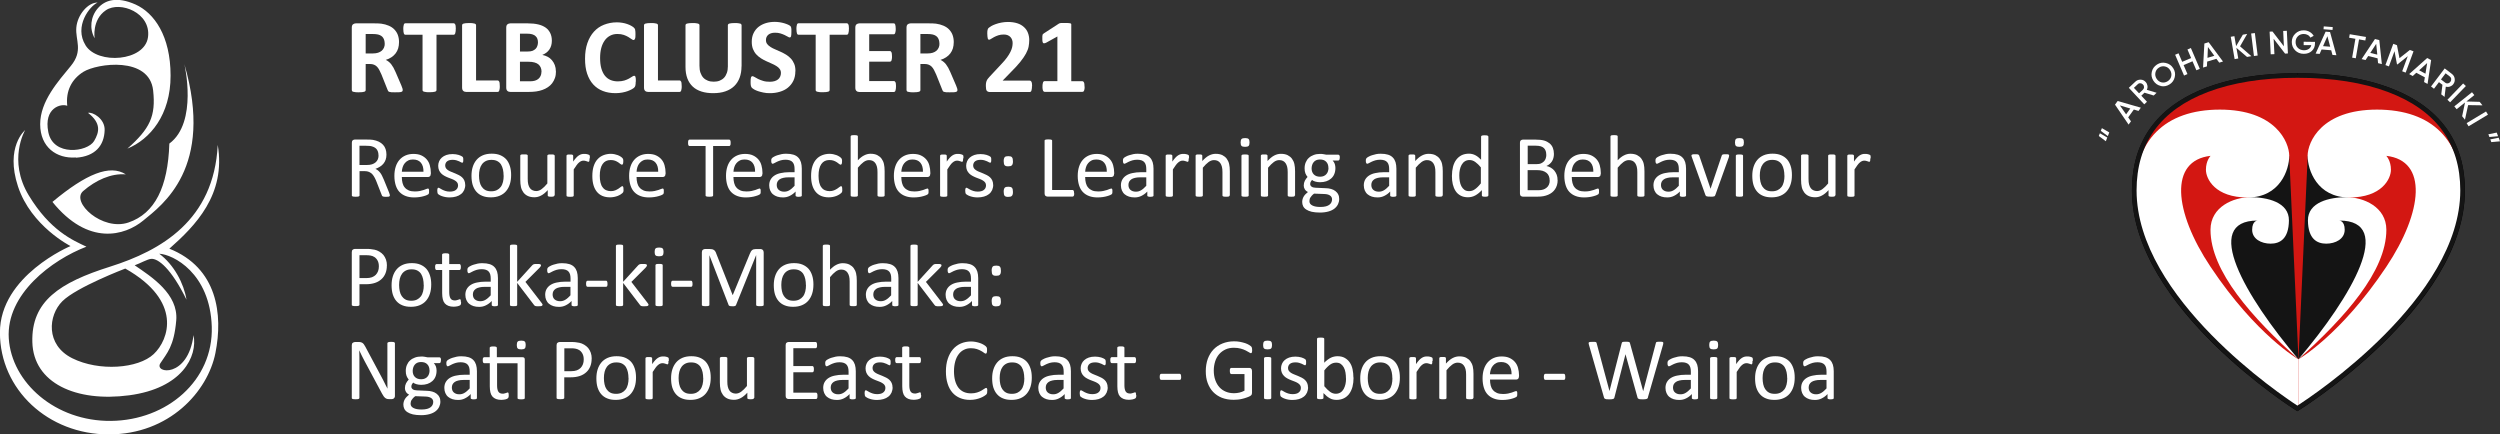 <svg xmlns="http://www.w3.org/2000/svg" xmlns:xlink="http://www.w3.org/1999/xlink" id="Layer_2" data-name="Layer 2" viewBox="0 0 322.28 56"><rect x="0" y="0" width="322.28" height="56" fill="#333333" stroke="none"/><defs><style>      .cls-1 {        fill: #d31712;      }      .cls-2 {        fill: #141414;      }      .cls-3 {        fill: #fff;      }      .cls-4, .cls-5 {        fill: none;      }      .cls-5 {        stroke: #000;        stroke-miterlimit: 10;        stroke-width: .6px;      }      .cls-6 {        clip-path: url(#clippath);      }    </style><symbol id="Tohu_Inverted" data-name="Tohu Inverted" viewBox="0 0 28.25 56"><path class="cls-3" d="M9.8,20.33c2.47-.17,3.63-1.56,3.69-3.55.05-1.49-1.58-2.39-2.14-2.23,1.69,1.32,1.48,2.45.78,3.63-.85,1.42-5.27,2.02-5.9-1.14s1.67-3.73,2.44-3.4c-.21-1.9.56-3.43,2.08-4.38,1.8-1.11,8.5-2.02,8.99,2.39.37,3.34-.43,4.95-3.32,7.51,2.93-1.2,5.58-4.36,5.57-9.41,0-5.12-2.12-8.09-4.52-9.17-2.4-1.07-3.95-.58-4.87.5-.92,1.07-1.1,2.61-.4,3.85,0,0-.38-2.37,1.45-3.61s5.85.33,5.43,3.47c-.42,3.14-6.49,3.55-8.04,1.07-1.55-2.48.56-5.12,1.55-5.53-1.24-.03-2.61,1.57-2.75,3.22-.14,1.65.92,2.97-.71,4.95-1.62,1.98-3.95,4.54-3.95,7.51s2.12,4.46,4.58,4.29ZM21.83,18.52c-.18,5.61-1.87,9-5.26,10.16-3.38,1.16-7.48-2.64-5.85-4.05,1.62-1.4,3.6-2.31,5.5-2.15-2.05-1.32-5.11-.08-9.46,3.55,4.6,5.7,9.32,4.38,11.72,2.39,2.4-1.98,9.17-6.77,5.29-20.15,0,0,1.77,7.51-1.94,10.24ZM21.83,32.06c3.33-2.94,7.32-6.96,6.24-13.38-.49,9.74-7.33,13.62-13.86,15.69-6.53,2.06-10.19,4.46-10.04,9.74.14,5.28,5.64,7.76,12.48,6.85,6.84-.91,8.84-5.01,8.3-7.76-.73,5.61-5.12,4.95-4.28,3.63.85-1.32,1.76-2.15,2.05-5.53.28-3.39-3.17-5.61-5.36-7.1.71-.25,1.62-.78,2.12-.83.9-.08,2.59,1.24,4.56,5.26-.33-2.09-1.62-4.51-3.51-5.92,1.76.08,6.56,2.48,6.77,9.41.21,6.94-5.78,12.06-12.98,12.14-7.19.08-12.83-4.95-13.19-10.65-.35-5.7,5.55-10.1,10.01-11.81-1.76-.83-4.67-2.06-7.43-6.61-2.75-4.54-.47-8.42-.47-8.42,0,0-2.61,2.15-.92,7.27,1.69,5.12,6.77,7.68,6.77,7.68,0,0-9.1,3.8-9.1,11.15s6.21,13.13,14.03,13.13,12.76-5.53,13.75-10.49c.99-4.95.28-10.98-5.96-13.46ZM19.81,45.65c-1.99,1.87-7.04,2.26-10.5.53-3.46-1.73-3.1-5.53-1.27-7.35s8.11-4.21,8.11-4.21c7.4,4.18,5.64,9.17,3.66,11.03Z"></path></symbol><clipPath id="clippath"><path class="cls-4" d="M296.16,52.66s-21.03-13.19-21.03-28.1,18.21-14.82,21.03-14.82,21.3-.08,21.3,14.82-21.3,28.1-21.3,28.1Z"></path></clipPath></defs><g id="Layer_1-2" data-name="Layer 1"><g><g><path class="cls-5" d="M296.16,52.66s-21.03-13.19-21.03-28.1,18.21-14.82,21.03-14.82,21.3-.08,21.3,14.82-21.3,28.1-21.3,28.1Z"></path><path class="cls-1" d="M296.16,52.66s-21.03-13.19-21.03-28.1,18.21-14.82,21.03-14.82,21.3-.08,21.3,14.82-21.3,28.1-21.3,28.1Z"></path><g><path class="cls-3" d="M271.46,18.2l-.9-.67.14-.35.95.55-.18.47ZM271.72,17.54l-.9-.67.14-.35.95.55-.18.47Z"></path><path class="cls-3" d="M275.68,14.3l-.6-.18-.73,1.01.36.51-.31.42-1.75-2.57.34-.47,2.99.86-.3.42ZM274.08,14.74l.54-.75-1.34-.4.8,1.15Z"></path><path class="cls-3" d="M277.63,12.31l-1.18-.36-.41.39.73.78-.35.33-1.99-2.13.85-.8c.19-.18.42-.26.67-.25.26,0,.47.1.65.3.13.14.2.3.23.48.03.19,0,.37-.08.53l1.26.38-.38.36ZM275.08,11.32l.67.71.5-.47c.09-.09.14-.2.14-.33,0-.13-.04-.24-.14-.34-.09-.1-.2-.15-.33-.16s-.24.03-.33.12l-.5.47Z"></path><path class="cls-3" d="M278.55,11.08c-.41-.09-.72-.32-.95-.67-.23-.36-.3-.74-.21-1.14.09-.41.32-.72.67-.95.36-.23.74-.3,1.14-.2.41.09.72.31.95.67.23.36.3.74.2,1.15-.09.4-.31.72-.67.94-.36.23-.74.3-1.14.21ZM279.9,9.84c.06-.28.01-.54-.15-.8-.16-.26-.38-.41-.65-.47-.27-.06-.53-.02-.78.14-.25.16-.4.37-.46.65-.06.27-.01.54.15.79.16.25.38.41.65.47.28.06.54,0,.78-.15.25-.16.4-.37.46-.64Z"></path><path class="cls-3" d="M281.99,6.38l.44-.19,1.15,2.68-.44.19-.5-1.16-1.15.49.5,1.16-.44.19-1.15-2.68.44-.19.47,1.1,1.15-.49-.47-1.1Z"></path><path class="cls-3" d="M286.09,8.08l-.37-.5-1.19.36-.03.62-.5.15.17-3.1.55-.17,1.85,2.49-.5.15ZM284.56,7.46l.89-.27-.82-1.13-.06,1.39Z"></path><path class="cls-3" d="M290.23,7.24l-.56.1-1.37-1.17.24,1.37-.47.08-.5-2.88.47-.08.22,1.29.87-1.48.56-.1-.92,1.6,1.46,1.27Z"></path><path class="cls-3" d="M290.2,4.32l.48-.06.36,2.9-.48.06-.36-2.9Z"></path><path class="cls-3" d="M294.32,3.99l.48-.02.14,2.92-.37.02-1.47-1.91.1,1.98-.48.02-.14-2.92.37-.02,1.47,1.91-.09-1.98Z"></path><path class="cls-3" d="M298.43,5.39v.2c0,.4-.14.73-.41.98-.27.25-.61.37-1.04.37-.45,0-.82-.16-1.11-.45-.29-.3-.43-.66-.43-1.08,0-.42.15-.78.45-1.07.3-.29.66-.44,1.1-.43.27,0,.52.07.75.2.22.12.4.3.52.51l-.42.23c-.08-.14-.19-.26-.34-.34-.15-.08-.32-.13-.51-.13-.3,0-.56.09-.76.29-.2.2-.3.45-.3.75,0,.3.09.55.29.75.2.2.46.3.78.31.25,0,.47-.06.64-.18.16-.11.27-.28.31-.48h-.98s0-.44,0-.44l1.46.02Z"></path><path class="cls-3" d="M300.68,7.08l-.16-.6-1.24-.1-.25.57-.52-.04,1.29-2.83.57.05.82,2.99-.52-.04ZM299.47,5.95l.92.07-.36-1.35-.56,1.28ZM300.72,3.49l-.03.37-1.16-.09.03-.37,1.16.09Z"></path><path class="cls-3" d="M305,4.77l-.08.45-.81-.14-.42,2.43-.47-.08.42-2.43-.81-.14.08-.45,2.1.36Z"></path><path class="cls-3" d="M306.56,8.14l-.06-.62-1.21-.3-.34.52-.51-.12,1.72-2.59.56.14.33,3.09-.5-.12ZM305.56,6.82l.9.22-.14-1.39-.76,1.17Z"></path><path class="cls-3" d="M311.13,6.62l-1.01,2.74-.45-.17.72-1.95-1.34,1.07-.05-.02-.32-1.69-.72,1.96-.45-.17,1.01-2.74.48.18.32,1.67,1.34-1.06.48.18Z"></path><path class="cls-3" d="M312.49,10.59l.1-.62-1.1-.59-.46.42-.46-.25,2.32-2.07.51.27-.46,3.07-.46-.25ZM311.85,9.06l.82.44.22-1.38-1.03.94Z"></path><path class="cls-3" d="M314.71,12.15l.15-1.22-.45-.34-.64.85-.38-.29,1.76-2.33.93.71c.21.16.33.37.36.62.04.25-.02.49-.18.7-.11.15-.26.25-.43.31-.18.06-.36.06-.54.02l-.16,1.31-.42-.32ZM315.26,9.46l-.59.78.55.42c.1.08.22.11.35.08.13-.02.23-.08.32-.2.08-.11.11-.23.1-.36-.01-.13-.07-.23-.17-.31l-.55-.42Z"></path><path class="cls-3" d="M317.53,10.76l.35.33-2.03,2.1-.35-.33,2.03-2.1Z"></path><path class="cls-3" d="M317.76,15.43l-.36-.45.37-1.77-1.08.87-.3-.37,2.28-1.82.3.37-1.02.82,1.71.05.36.45-1.85-.03-.41,1.89Z"></path><path class="cls-3" d="M320.48,14.37l.25.41-2.5,1.5-.25-.41,2.5-1.5Z"></path><path class="cls-3" d="M322.03,17.56l-1.12.1-.13-.35,1.08-.22.17.47ZM322.28,18.22l-1.12.1-.13-.35,1.08-.22.17.47Z"></path></g><g class="cls-6"><g><g><path class="cls-2" d="M295.11,20.09l1.19,26.23s-8.06-7.75-9.1-13.11,2.54-6.56,2.54-6.56l.6-4.17,4.77-2.38Z"></path><path class="cls-3" d="M284.97,20.09s-.6.6-.6,1.79,1.19,3.58,5.37,3.58,5.37-3.58,5.37-5.37-1.79-5.96-8.94-5.96-11.03,4.01-11.03,10.95,7.45,19.45,21.16,28.99v-7.75s-5.44-3.09-11.33-11.92c-4.77-7.15-5.35-13.71,0-14.31Z"></path><path class="cls-3" d="M291.04,28.43s-.71,0-.71,1.19,1.19,1.79,2.38,1.79,2.33-.6,2.36-2.98-2.82-3.01-4.97-3.01-5.14,1.22-5.14,4.2c0,5.37,5.37,11.33,11.33,16.69-6.9-8.13-12.52-17.88-5.26-17.88Z"></path></g><g><path class="cls-2" d="M297.49,20.09l-1.19,26.23s8.06-7.75,9.1-13.11c1.04-5.37-2.54-6.56-2.54-6.56l-.6-4.17-4.77-2.38Z"></path><path class="cls-3" d="M307.62,20.09s.6.6.6,1.79-1.19,3.58-5.37,3.58c-4.17,0-5.37-3.58-5.37-5.37s1.79-5.96,8.94-5.96,11.03,4.01,11.03,10.95c0,6.93-7.45,19.45-21.16,28.99v-7.75s5.44-3.09,11.33-11.92c4.77-7.15,5.35-13.71,0-14.31Z"></path><path class="cls-3" d="M301.55,28.43s.71,0,.71,1.19-1.19,1.79-2.38,1.79-2.33-.6-2.36-2.98,2.82-3.01,4.97-3.01,5.14,1.22,5.14,4.2c0,5.37-5.37,11.33-11.33,16.69,6.9-8.13,12.52-17.88,5.26-17.88Z"></path></g></g></g><path class="cls-2" d="M296.16,53.01l-.16-.1c-.21-.13-21.17-13.45-21.17-28.35,0-6.38,3.22-10.84,9.57-13.25,3.27-1.24,7.2-1.87,11.7-1.87h0l.09.3v-.3h0c4.54,0,8.52.63,11.84,1.87,6.44,2.41,9.71,6.87,9.71,13.25,0,14.9-21.23,28.22-21.44,28.35l-.16.1ZM296.11,10.03c-4.42,0-8.29.62-11.49,1.83-6.1,2.32-9.19,6.59-9.19,12.69,0,13.89,18.8,26.49,20.73,27.74,1.94-1.25,21-13.85,21-27.74,0-6.1-3.14-10.37-9.32-12.69-3.24-1.22-7.16-1.83-11.63-1.83h-.1Z"></path></g><g><g><path class="cls-3" d="M49.87,34.25c0,.37-.06.7-.18.99-.12.29-.29.55-.52.75-.23.21-.5.37-.83.48-.33.11-.72.17-1.17.17h-.83v2.65s0,.06-.03.08-.04.04-.08.05c-.04.01-.08.03-.15.03-.06,0-.14.01-.24.01s-.17,0-.24-.01c-.06,0-.11-.02-.15-.03-.04-.01-.06-.03-.08-.05-.02-.02-.02-.05-.02-.08v-6.78c0-.15.04-.26.12-.32s.17-.1.27-.1h1.57c.16,0,.31,0,.46.02.15.01.32.04.52.08.2.04.4.12.61.24.21.12.38.27.53.44.14.17.25.38.33.6.08.23.12.48.12.76ZM48.84,34.33c0-.3-.06-.55-.17-.75-.11-.2-.25-.35-.41-.45-.16-.1-.33-.16-.51-.19-.18-.03-.35-.04-.51-.04h-.9v2.95h.88c.29,0,.54-.04.73-.11.2-.08.36-.18.49-.31.13-.13.23-.3.3-.48.07-.19.1-.39.1-.61Z"></path><path class="cls-3" d="M55.59,36.69c0,.42-.05.8-.16,1.15-.11.35-.27.65-.49.91s-.49.45-.82.59c-.33.14-.71.21-1.14.21s-.79-.06-1.1-.19c-.31-.12-.57-.31-.78-.55-.21-.24-.36-.53-.47-.87-.1-.34-.15-.73-.15-1.16s.05-.8.16-1.15c.11-.35.27-.65.49-.91s.49-.45.81-.59c.33-.14.71-.21,1.14-.21s.79.06,1.1.19.57.31.78.54c.21.24.36.53.47.87s.16.72.16,1.15ZM54.62,36.75c0-.28-.03-.54-.08-.78s-.14-.46-.25-.65c-.12-.19-.28-.33-.48-.44-.2-.11-.45-.16-.76-.16-.28,0-.52.05-.72.15s-.37.24-.5.42-.23.39-.29.64-.09.51-.09.81.03.54.08.79c.05.25.14.46.26.64.12.18.28.33.48.44.2.11.45.16.76.16.27,0,.51-.05.72-.15.2-.1.37-.24.5-.41s.23-.39.29-.64.09-.52.09-.81Z"></path><path class="cls-3" d="M59.44,38.93c0,.11,0,.2-.02.26s-.04.11-.07.14-.08.06-.14.08-.13.05-.21.07c-.08.02-.16.03-.25.04-.09.01-.17.02-.26.02-.27,0-.49-.04-.68-.11-.19-.07-.34-.18-.47-.32-.12-.14-.21-.32-.26-.54-.05-.22-.08-.47-.08-.77v-2.99h-.72c-.06,0-.1-.03-.14-.09-.03-.06-.05-.16-.05-.29,0-.07,0-.13.01-.18,0-.05.02-.09.04-.12s.04-.05.06-.07c.02-.01.05-.02.08-.02h.71v-1.21s0-.05.02-.07.04-.04.07-.06c.04-.02.08-.03.14-.04s.14-.01.23-.01.17,0,.23.01.11.02.14.04c.03.02.06.04.07.06s.02.05.02.07v1.21h1.31s.06,0,.08.02c.02.01.04.04.06.07s.03.07.04.12c0,.05.01.11.01.18,0,.14-.02.23-.05.29-.03.06-.08.09-.14.09h-1.31v2.85c0,.35.05.62.16.8s.29.27.56.27c.09,0,.17,0,.23-.03.07-.02.13-.04.18-.05.05-.02.1-.04.14-.05.04-.02.07-.03.1-.03.02,0,.04,0,.05.01s.03.03.04.05c0,.03.02.06.03.11,0,.05.01.1.01.17Z"></path><path class="cls-3" d="M64.2,39.31s-.02.08-.05.1-.07.04-.12.05c-.05.01-.13.02-.23.02s-.18,0-.24-.02c-.06-.01-.1-.03-.13-.05s-.04-.06-.04-.1v-.51c-.22.24-.47.42-.75.56s-.56.2-.87.2c-.27,0-.51-.03-.73-.1-.22-.07-.4-.17-.56-.3s-.27-.29-.36-.49c-.08-.19-.13-.41-.13-.66,0-.29.06-.54.18-.75s.29-.39.51-.53c.22-.14.49-.25.81-.31.32-.07.68-.11,1.07-.11h.7v-.4c0-.2-.02-.37-.06-.52s-.11-.28-.2-.38c-.09-.1-.21-.18-.36-.23s-.33-.08-.54-.08c-.23,0-.44.03-.62.08s-.34.12-.48.18-.25.13-.35.18c-.09.05-.16.08-.21.08-.03,0-.06,0-.08-.02-.02-.02-.04-.04-.06-.07s-.03-.07-.04-.12c0-.05-.01-.1-.01-.16,0-.09,0-.17.02-.22.01-.05.05-.11.1-.16.05-.05.14-.11.26-.17.12-.07.27-.13.43-.18.16-.05.34-.1.53-.14.19-.04.39-.05.58-.05.37,0,.68.04.94.12.26.08.47.21.62.37.16.16.27.36.35.6.07.24.11.52.11.83v3.45ZM63.27,36.98h-.8c-.26,0-.48.02-.67.07-.19.04-.35.11-.47.19-.12.09-.22.19-.28.31s-.09.26-.09.41c0,.26.08.48.25.63s.4.24.71.24c.25,0,.47-.06.68-.19.21-.12.43-.32.66-.57v-1.08Z"></path><path class="cls-3" d="M69.93,39.3s0,.06-.02.08-.04.04-.08.06c-.04.02-.09.03-.15.03s-.15.01-.24.01-.19,0-.25,0c-.07,0-.12-.01-.17-.03-.05-.01-.08-.03-.11-.06-.03-.02-.05-.05-.08-.09l-2.16-2.83v2.83s0,.06-.02.08-.04.04-.07.05c-.03.02-.08.03-.14.03s-.14.01-.23.01-.17,0-.23-.01c-.06,0-.11-.02-.15-.03-.04-.01-.06-.03-.07-.05s-.02-.05-.02-.08v-7.59s0-.06.02-.08c.01-.02.04-.04.07-.06.04-.01.08-.03.15-.03.06,0,.14-.01.23-.01s.17,0,.23.01c.06,0,.11.02.14.03.03.02.06.03.07.06.02.02.02.05.02.08v4.62l1.93-2.12s.06-.07.1-.09.07-.04.12-.06c.05-.02.1-.03.17-.03.06,0,.14,0,.23,0s.17,0,.24,0c.06,0,.12.02.16.03.04.01.07.03.09.05.02.02.03.05.03.08,0,.05-.01.09-.04.14-.02.04-.06.1-.12.16l-1.85,1.85,2.08,2.7c.05.06.08.12.11.16.02.04.03.08.03.11Z"></path><path class="cls-3" d="M74.49,39.31s-.02.08-.05.1-.07.04-.12.05c-.05.01-.13.02-.23.02s-.18,0-.24-.02c-.06-.01-.1-.03-.13-.05s-.04-.06-.04-.1v-.51c-.22.24-.47.42-.75.56s-.56.2-.87.2c-.27,0-.51-.03-.73-.1-.22-.07-.4-.17-.56-.3s-.27-.29-.36-.49c-.08-.19-.13-.41-.13-.66,0-.29.06-.54.18-.75s.29-.39.51-.53c.22-.14.49-.25.81-.31.32-.07.68-.11,1.07-.11h.7v-.4c0-.2-.02-.37-.06-.52s-.11-.28-.2-.38c-.09-.1-.21-.18-.36-.23s-.33-.08-.54-.08c-.23,0-.44.03-.62.08s-.34.12-.48.18-.25.13-.35.18c-.09.05-.16.08-.21.08-.03,0-.06,0-.08-.02-.02-.02-.04-.04-.06-.07s-.03-.07-.04-.12c0-.05-.01-.1-.01-.16,0-.09,0-.17.02-.22.01-.05.05-.11.1-.16.05-.05.14-.11.26-.17.12-.07.27-.13.43-.18.16-.05.34-.1.53-.14.19-.04.39-.05.58-.05.37,0,.68.04.94.12.26.08.47.21.62.37.16.16.27.36.35.6.07.24.11.52.11.83v3.45ZM73.55,36.98h-.8c-.26,0-.48.02-.67.07-.19.04-.35.11-.47.19-.12.09-.22.19-.28.31s-.09.26-.09.41c0,.26.08.48.25.63s.4.24.71.24c.25,0,.47-.06.68-.19.21-.12.43-.32.66-.57v-1.08Z"></path><path class="cls-3" d="M78.32,36.58c0,.15-.02.25-.05.31s-.08.08-.15.08h-2.37c-.07,0-.12-.03-.15-.09s-.05-.16-.05-.3.02-.24.05-.3.08-.09.15-.09h2.37s.06,0,.08.02c.02.01.05.03.06.07s.03.07.04.12c0,.05.01.11.01.18Z"></path><path class="cls-3" d="M83.59,39.3s0,.06-.02.08-.04.04-.08.06c-.04.02-.09.03-.15.03s-.15.01-.24.01-.19,0-.25,0c-.07,0-.12-.01-.17-.03-.05-.01-.08-.03-.11-.06-.03-.02-.05-.05-.08-.09l-2.16-2.83v2.83s0,.06-.02.08-.04.04-.07.05c-.03.02-.08.03-.14.03s-.14.01-.23.01-.17,0-.23-.01c-.06,0-.11-.02-.15-.03-.04-.01-.06-.03-.07-.05s-.02-.05-.02-.08v-7.59s0-.06.02-.08c.01-.02.04-.04.07-.06.04-.01.08-.03.15-.03.06,0,.14-.01.23-.01s.17,0,.23.01c.06,0,.11.02.14.03.03.02.06.03.07.06.02.02.02.05.02.08v4.62l1.93-2.12s.06-.07.1-.09.07-.04.12-.06c.05-.02.1-.03.17-.03.06,0,.14,0,.23,0s.17,0,.24,0c.06,0,.12.02.16.03.04.01.07.03.09.05.02.02.03.05.03.08,0,.05-.01.09-.04.14-.02.04-.06.1-.12.16l-1.85,1.85,2.08,2.7c.05.06.08.12.11.16.02.04.03.08.03.11Z"></path><path class="cls-3" d="M85.54,32.47c0,.22-.04.37-.12.45-.08.08-.24.12-.46.12s-.37-.04-.45-.12c-.08-.08-.12-.22-.12-.44s.04-.37.12-.45c.08-.08.24-.12.46-.12s.37.04.45.12c.08.08.12.22.12.44ZM85.43,39.3s0,.06-.02.08-.04.04-.07.05c-.03.02-.08.03-.14.03s-.14.01-.23.01-.17,0-.23-.01c-.06,0-.11-.02-.15-.03-.04-.01-.06-.03-.07-.05s-.02-.05-.02-.08v-5.11s0-.05.02-.07c.01-.02.04-.04.07-.06.04-.01.08-.03.15-.03.06,0,.14-.01.23-.01s.17,0,.23.01c.06,0,.11.02.14.03.03.02.06.03.07.06.02.02.02.05.02.07v5.11Z"></path><path class="cls-3" d="M89.28,36.58c0,.15-.02.25-.05.31s-.08.08-.15.08h-2.37c-.07,0-.12-.03-.15-.09s-.05-.16-.05-.3.02-.24.05-.3.08-.09.15-.09h2.37s.06,0,.08.02c.02.01.05.03.06.07s.03.07.04.12c0,.05.01.11.01.18Z"></path><path class="cls-3" d="M98.45,39.3s0,.06-.02.08-.04.04-.08.05c-.04.01-.09.03-.15.03-.06,0-.14.01-.24.01-.09,0-.17,0-.23-.01-.06,0-.12-.02-.15-.03-.04-.01-.06-.03-.08-.05s-.02-.05-.02-.08v-6.4h-.01l-2.59,6.43s-.03.05-.05.07c-.02.02-.05.04-.09.05-.04.01-.09.02-.14.03-.06,0-.12,0-.2,0s-.15,0-.2-.01-.1-.02-.14-.03c-.04-.01-.07-.03-.09-.05-.02-.02-.04-.04-.04-.06l-2.48-6.43h0v6.4s0,.06-.02.08-.04.04-.08.05c-.04.01-.09.03-.15.03-.06,0-.14.01-.24.01s-.17,0-.23-.01c-.06,0-.11-.02-.15-.03-.04-.01-.06-.03-.08-.05s-.02-.05-.02-.08v-6.76c0-.16.04-.27.13-.34s.18-.1.28-.1h.6c.12,0,.23.01.32.03.09.02.17.06.24.11.07.05.13.11.17.19.05.08.09.16.12.27l2.1,5.32h.03l2.19-5.3c.04-.11.09-.21.14-.29.05-.08.1-.14.16-.19.06-.05.13-.08.2-.1.07-.02.16-.03.25-.03h.63c.06,0,.11,0,.16.03.05.02.1.04.13.08s.07.08.09.14c.02.05.03.12.03.2v6.76Z"></path><path class="cls-3" d="M104.86,36.69c0,.42-.05.8-.16,1.15-.11.35-.27.65-.49.91s-.49.45-.82.59c-.33.14-.71.21-1.14.21s-.79-.06-1.1-.19c-.31-.12-.57-.31-.78-.55-.21-.24-.36-.53-.47-.87-.1-.34-.15-.73-.15-1.16s.05-.8.16-1.15c.11-.35.27-.65.49-.91s.49-.45.81-.59c.33-.14.71-.21,1.14-.21s.79.06,1.1.19.57.31.78.54c.21.24.36.53.47.87s.16.72.16,1.15ZM103.89,36.75c0-.28-.03-.54-.08-.78s-.14-.46-.25-.65c-.12-.19-.28-.33-.48-.44-.2-.11-.45-.16-.76-.16-.28,0-.52.05-.72.15s-.37.24-.5.42-.23.39-.29.64-.09.51-.09.81.03.54.08.79c.05.25.14.46.26.64.12.18.28.33.48.44.2.11.45.16.76.16.27,0,.51-.05.72-.15.2-.1.37-.24.5-.41s.23-.39.29-.64.09-.52.09-.81Z"></path><path class="cls-3" d="M110.45,39.3s0,.06-.02.08c-.02.02-.04.04-.07.05-.03.02-.08.03-.14.03s-.14.01-.23.01-.17,0-.23-.01-.11-.02-.14-.03c-.03-.01-.06-.03-.07-.05s-.02-.05-.02-.08v-2.99c0-.29-.02-.53-.07-.7-.05-.18-.11-.33-.2-.46-.09-.13-.2-.23-.34-.3-.14-.07-.3-.1-.48-.1-.23,0-.47.08-.7.25-.23.17-.48.41-.74.73v3.57s0,.06-.02.08-.04.04-.07.05c-.03.02-.08.03-.14.03s-.14.01-.23.01-.17,0-.23-.01c-.06,0-.11-.02-.15-.03-.04-.01-.06-.03-.07-.05s-.02-.05-.02-.08v-7.59s0-.06.02-.08c.01-.02.04-.04.07-.06.04-.01.08-.03.15-.03.06,0,.14-.01.23-.01s.17,0,.23.01c.06,0,.11.02.14.03.03.02.06.03.07.06.02.02.02.05.02.08v3.06c.27-.28.54-.5.81-.63.27-.14.55-.21.82-.21.34,0,.63.06.86.17.23.12.42.27.56.46.14.19.25.42.31.68.06.26.09.57.09.94v3.11Z"></path><path class="cls-3" d="M115.83,39.31s-.02.08-.05.1-.07.04-.12.05c-.05.01-.13.02-.23.02s-.18,0-.24-.02c-.06-.01-.1-.03-.13-.05s-.04-.06-.04-.1v-.51c-.22.24-.47.42-.75.56s-.56.2-.87.2c-.27,0-.51-.03-.73-.1-.22-.07-.4-.17-.56-.3s-.27-.29-.36-.49c-.08-.19-.13-.41-.13-.66,0-.29.06-.54.18-.75s.29-.39.51-.53c.22-.14.49-.25.81-.31.32-.07.68-.11,1.07-.11h.7v-.4c0-.2-.02-.37-.06-.52s-.11-.28-.2-.38c-.09-.1-.21-.18-.36-.23s-.33-.08-.54-.08c-.23,0-.44.03-.62.08s-.34.12-.48.18-.25.13-.35.18c-.09.05-.16.08-.21.08-.03,0-.06,0-.08-.02-.02-.02-.04-.04-.06-.07s-.03-.07-.04-.12c0-.05-.01-.1-.01-.16,0-.09,0-.17.02-.22.01-.05.05-.11.1-.16.05-.05.14-.11.26-.17.12-.07.27-.13.43-.18.16-.05.34-.1.53-.14.19-.04.39-.05.58-.05.37,0,.68.04.94.12.26.08.47.21.62.37.16.16.27.36.35.6.07.24.11.52.11.83v3.45ZM114.89,36.98h-.8c-.26,0-.48.02-.67.07-.19.04-.35.11-.47.19-.12.09-.22.19-.28.31s-.09.26-.09.41c0,.26.08.48.25.63s.4.24.71.24c.25,0,.47-.06.68-.19.21-.12.43-.32.66-.57v-1.08Z"></path><path class="cls-3" d="M121.56,39.3s0,.06-.02.08-.04.04-.08.06c-.04.02-.09.03-.15.03s-.15.01-.24.01-.19,0-.25,0c-.07,0-.12-.01-.17-.03-.05-.01-.08-.03-.11-.06-.03-.02-.05-.05-.08-.09l-2.16-2.83v2.83s0,.06-.02.08-.04.04-.07.05c-.03.02-.08.03-.14.03s-.14.01-.23.01-.17,0-.23-.01c-.06,0-.11-.02-.15-.03-.04-.01-.06-.03-.07-.05s-.02-.05-.02-.08v-7.59s0-.06.02-.08c.01-.02.04-.04.07-.06.04-.01.08-.03.15-.03.06,0,.14-.01.23-.01s.17,0,.23.01c.06,0,.11.02.14.03.03.02.06.03.07.06.02.02.02.05.02.08v4.62l1.93-2.12s.06-.07.1-.09.07-.04.12-.06c.05-.02.1-.03.17-.03.06,0,.14,0,.23,0s.17,0,.24,0c.06,0,.12.02.16.03.04.01.07.03.09.05.02.02.03.05.03.08,0,.05-.01.09-.04.14-.02.04-.06.1-.12.16l-1.85,1.85,2.08,2.7c.05.06.08.12.11.16.02.04.03.08.03.11Z"></path><path class="cls-3" d="M126.11,39.31s-.02.08-.05.1-.07.04-.12.05c-.05.01-.13.02-.23.02s-.18,0-.24-.02c-.06-.01-.1-.03-.13-.05s-.04-.06-.04-.1v-.51c-.22.24-.47.42-.75.56s-.56.2-.87.2c-.27,0-.51-.03-.73-.1-.22-.07-.4-.17-.56-.3s-.27-.29-.36-.49c-.08-.19-.13-.41-.13-.66,0-.29.06-.54.18-.75s.29-.39.51-.53c.22-.14.49-.25.81-.31.32-.07.68-.11,1.07-.11h.7v-.4c0-.2-.02-.37-.06-.52s-.11-.28-.2-.38c-.09-.1-.21-.18-.36-.23s-.33-.08-.54-.08c-.23,0-.44.03-.62.08s-.34.12-.48.18-.25.13-.35.18c-.09.05-.16.08-.21.08-.03,0-.06,0-.08-.02-.02-.02-.04-.04-.06-.07s-.03-.07-.04-.12c0-.05-.01-.1-.01-.16,0-.09,0-.17.02-.22.01-.05.05-.11.1-.16.05-.05.14-.11.26-.17.12-.07.27-.13.43-.18.16-.05.34-.1.53-.14.19-.04.39-.05.58-.05.37,0,.68.04.94.12.26.08.47.21.62.37.16.16.27.36.35.6.07.24.11.52.11.83v3.45ZM125.18,36.98h-.8c-.26,0-.48.02-.67.07-.19.04-.35.11-.47.19-.12.09-.22.19-.28.31s-.09.26-.09.41c0,.26.08.48.25.63s.4.24.71.24c.25,0,.47-.06.68-.19.21-.12.43-.32.66-.57v-1.08Z"></path><path class="cls-3" d="M129.03,34.9c0,.12,0,.22-.03.31-.02.08-.05.15-.1.2s-.11.09-.18.11c-.08.02-.17.03-.29.03s-.22,0-.29-.03c-.08-.02-.14-.06-.18-.11s-.08-.12-.09-.2c-.02-.08-.03-.19-.03-.31,0-.13,0-.24.03-.32s.05-.15.09-.2.11-.09.18-.11c.08-.02.17-.03.29-.03s.21.01.29.03c.08.02.14.06.18.11s.08.12.1.2.03.19.03.32ZM129.03,38.84c0,.12,0,.23-.03.31-.02.08-.05.15-.1.2s-.11.09-.18.11c-.08.02-.17.03-.29.03s-.22,0-.29-.03c-.08-.02-.14-.06-.18-.11s-.08-.12-.09-.2c-.02-.08-.03-.19-.03-.31s0-.23.03-.32.05-.15.09-.2c.05-.05.11-.09.18-.11s.17-.03.29-.03.21.01.29.03c.08.02.14.06.18.11.05.05.08.12.1.2s.03.19.03.32Z"></path><path class="cls-3" d="M50.91,51.04c0,.08-.01.14-.04.19s-.06.1-.1.13c-.04.03-.09.06-.14.07-.05.02-.1.02-.15.02h-.32c-.1,0-.19,0-.27-.03-.08-.02-.15-.06-.22-.11s-.14-.13-.21-.22c-.07-.09-.14-.22-.22-.36l-2.24-4.18c-.12-.22-.24-.44-.35-.68-.12-.24-.23-.47-.33-.69h-.01c0,.27.01.55.02.83,0,.28,0,.57,0,.85v4.43s0,.05-.02.08c-.02.03-.04.04-.08.06-.04.01-.09.03-.15.03-.06,0-.14.01-.24.01s-.17,0-.24-.01c-.06,0-.11-.02-.15-.03-.04-.01-.06-.03-.08-.06-.02-.02-.02-.05-.02-.08v-6.78c0-.15.04-.26.13-.32s.18-.1.28-.1h.48c.11,0,.21,0,.28.03.08.02.15.05.21.09.06.04.12.1.18.18.06.08.12.17.18.29l1.72,3.22c.11.2.21.39.31.58.1.19.19.37.29.55.09.18.18.36.27.54.09.18.18.35.27.53h0c0-.3-.01-.61-.01-.93s0-.63,0-.93v-3.99s0-.05.02-.07c.02-.02.04-.04.08-.06.04-.02.09-.03.15-.04.06,0,.14-.01.24-.01.09,0,.16,0,.23.01.06,0,.11.02.15.04.04.02.06.04.08.06.02.02.02.05.02.07v6.78Z"></path><path class="cls-3" d="M56.84,46.43c0,.13-.02.23-.05.29s-.08.09-.14.09h-.73c.13.14.23.29.28.45.05.17.08.34.08.51,0,.3-.05.56-.14.78-.09.23-.23.42-.41.58-.18.16-.39.28-.63.36s-.51.12-.81.12c-.21,0-.41-.03-.59-.08-.19-.05-.33-.12-.43-.21-.07.07-.12.15-.17.23s-.07.19-.07.3c0,.13.06.24.18.33s.29.13.49.14l1.33.06c.25,0,.49.04.7.1.21.06.4.15.55.27.15.12.28.26.36.43.09.17.13.36.13.59,0,.24-.05.46-.15.67-.1.21-.25.4-.45.56-.2.16-.46.29-.78.38-.31.09-.69.14-1.11.14s-.76-.04-1.05-.1c-.29-.07-.53-.17-.71-.29-.19-.12-.32-.27-.4-.43-.08-.17-.12-.35-.12-.55,0-.12.02-.25.05-.36s.08-.23.14-.33.14-.21.23-.3.2-.19.32-.29c-.19-.09-.32-.21-.41-.36s-.13-.3-.13-.47c0-.23.05-.44.14-.62.09-.18.21-.34.35-.49-.12-.14-.21-.3-.28-.47-.07-.18-.1-.39-.1-.64,0-.29.05-.55.15-.78.1-.23.23-.43.41-.58.17-.16.38-.28.63-.37.24-.09.51-.13.8-.13.15,0,.3,0,.43.03s.26.04.38.07h1.54c.06,0,.11.03.15.09s.05.16.05.29ZM55.85,51.82c0-.22-.09-.39-.27-.51s-.42-.18-.73-.19l-1.32-.05c-.12.09-.22.18-.3.27s-.14.17-.18.24c-.05.08-.08.15-.09.23-.02.08-.03.15-.03.23,0,.25.12.43.38.56.25.13.6.19,1.04.19.28,0,.52-.03.71-.08.19-.05.35-.13.46-.22s.2-.19.25-.31c.05-.12.08-.24.08-.37ZM55.37,47.77c0-.35-.1-.62-.29-.81-.19-.2-.46-.29-.81-.29-.18,0-.34.03-.47.09-.13.06-.25.14-.33.25-.09.11-.16.23-.2.37-.04.14-.07.28-.07.43,0,.34.1.6.29.79s.46.29.8.29c.19,0,.35-.03.48-.09.14-.06.25-.14.34-.25.09-.1.16-.22.2-.36.04-.14.07-.28.07-.43Z"></path><path class="cls-3" d="M61.49,51.31s-.02.08-.05.1-.07.04-.12.05c-.05.01-.13.02-.23.02s-.18,0-.24-.02c-.06-.01-.1-.03-.13-.05s-.04-.06-.04-.1v-.51c-.22.24-.47.42-.75.56s-.56.2-.87.2c-.27,0-.51-.03-.73-.1-.22-.07-.4-.17-.56-.3s-.27-.29-.36-.49c-.08-.19-.13-.41-.13-.66,0-.29.06-.54.18-.75s.29-.39.51-.53c.22-.14.49-.25.81-.31.32-.07.68-.11,1.07-.11h.7v-.4c0-.2-.02-.37-.06-.52s-.11-.28-.2-.38c-.09-.1-.21-.18-.36-.23s-.33-.08-.54-.08c-.23,0-.44.03-.62.08s-.34.12-.48.18-.25.13-.35.18c-.09.05-.16.08-.21.08-.03,0-.06,0-.08-.02-.02-.02-.04-.04-.06-.07s-.03-.07-.04-.12c0-.05-.01-.1-.01-.16,0-.09,0-.17.02-.22.01-.05.05-.11.1-.16.05-.05.14-.11.26-.17.12-.07.27-.13.43-.18.16-.05.34-.1.53-.14.19-.04.39-.05.58-.05.37,0,.68.04.94.12.26.08.47.21.62.37.16.16.27.36.35.6.07.24.11.52.11.83v3.45ZM60.56,48.98h-.8c-.26,0-.48.02-.67.07-.19.04-.35.11-.47.19-.12.09-.22.19-.28.31s-.09.26-.09.41c0,.26.08.48.25.63s.4.24.71.24c.25,0,.47-.06.68-.19.21-.12.43-.32.66-.57v-1.08Z"></path><path class="cls-3" d="M67.36,46.05c.11,0,.19.03.23.08.04.05.06.13.06.22v4.96s0,.06-.02.08-.04.04-.08.05c-.04.02-.08.03-.14.03s-.13.01-.22.01c-.09,0-.17,0-.23-.01s-.11-.02-.14-.03c-.04-.01-.06-.03-.08-.05s-.02-.05-.02-.08v-4.48h-2.64v2.85c0,.35.05.62.16.8s.29.27.56.27c.09,0,.17,0,.23-.03.07-.02.13-.04.18-.05.05-.02.1-.04.14-.05.04-.02.07-.03.1-.03.02,0,.04,0,.05.01s.03.03.04.05c0,.03.02.06.03.11,0,.05.01.1.01.17,0,.11,0,.2-.02.26s-.04.11-.07.14-.08.06-.14.09-.13.05-.21.07c-.08.02-.16.03-.25.04-.09.01-.17.02-.26.02-.27,0-.49-.04-.68-.11-.19-.07-.34-.18-.47-.32-.12-.14-.21-.32-.26-.54-.05-.22-.08-.47-.08-.77v-2.99h-.72c-.06,0-.1-.03-.14-.09-.03-.06-.05-.16-.05-.29,0-.07,0-.13.01-.18,0-.05.02-.09.04-.12s.04-.05.06-.07c.02-.01.05-.02.08-.02h.71v-1.21s0-.05.02-.07.04-.04.07-.06c.04-.02.08-.03.14-.04s.14-.01.23-.01.17,0,.23.01.11.02.14.04c.03.02.06.04.07.06s.02.05.02.07v1.21h3.29ZM67.77,44.47c0,.22-.04.37-.12.45-.08.08-.24.12-.46.12s-.37-.04-.45-.12c-.08-.08-.12-.22-.12-.44s.04-.37.12-.45c.08-.08.24-.12.46-.12s.37.04.45.12c.08.08.12.22.12.44Z"></path><path class="cls-3" d="M76.27,46.25c0,.37-.06.7-.18.99-.12.29-.29.55-.52.75-.23.21-.5.37-.83.48-.33.11-.72.17-1.17.17h-.83v2.65s0,.06-.03.08-.04.04-.08.05c-.04.01-.08.03-.15.03-.06,0-.14.01-.24.01s-.17,0-.24-.01c-.06,0-.11-.02-.15-.03-.04-.01-.06-.03-.08-.05-.02-.02-.02-.05-.02-.08v-6.78c0-.15.04-.26.12-.32s.17-.1.27-.1h1.57c.16,0,.31,0,.46.02.15.01.32.04.52.08.2.04.4.12.61.24.21.12.38.27.53.44.14.17.25.38.33.6.08.23.12.48.12.76ZM75.25,46.33c0-.3-.06-.55-.17-.75-.11-.2-.25-.35-.41-.45-.16-.1-.33-.16-.51-.19-.18-.03-.35-.04-.51-.04h-.9v2.95h.88c.29,0,.54-.04.73-.11.2-.08.36-.18.49-.31.13-.13.23-.3.3-.48.07-.19.1-.39.1-.61Z"></path><path class="cls-3" d="M81.99,48.69c0,.42-.05.8-.16,1.15-.11.35-.27.65-.49.91s-.49.45-.82.59c-.33.14-.71.21-1.14.21s-.79-.06-1.1-.19c-.31-.12-.57-.31-.78-.55-.21-.24-.36-.53-.47-.87-.1-.34-.15-.73-.15-1.16s.05-.8.16-1.15c.11-.35.27-.65.49-.91s.49-.45.81-.59c.33-.14.71-.21,1.14-.21s.79.06,1.1.19.57.31.78.54c.21.24.36.53.47.87s.16.72.16,1.15ZM81.02,48.75c0-.28-.03-.54-.08-.78s-.14-.46-.25-.65c-.12-.19-.28-.33-.48-.44-.2-.11-.45-.16-.76-.16-.28,0-.52.05-.72.15s-.37.24-.5.42-.23.39-.29.64-.09.51-.09.81.03.54.08.79c.05.25.14.46.26.64.12.18.28.33.48.44.2.11.45.16.76.16.27,0,.51-.05.72-.15.2-.1.37-.24.5-.41s.23-.39.29-.64.09-.52.09-.81Z"></path><path class="cls-3" d="M86.17,46.53c0,.08,0,.15,0,.21s-.01.1-.02.13c-.01.03-.03.06-.04.07-.02.02-.04.03-.07.03s-.07,0-.11-.03c-.04-.02-.09-.03-.15-.05-.06-.02-.12-.03-.18-.05-.07-.02-.14-.02-.22-.02-.09,0-.19.02-.28.06-.09.04-.19.1-.29.19-.1.09-.21.2-.31.35s-.23.32-.36.53v3.36s0,.06-.02.08-.04.04-.07.05c-.03.02-.08.03-.14.03s-.14.01-.23.01-.17,0-.23-.01c-.06,0-.11-.02-.15-.03-.04-.01-.06-.03-.07-.05s-.02-.05-.02-.08v-5.11s0-.06.02-.08c.01-.02.03-.04.07-.06.03-.02.08-.03.13-.03.05,0,.12,0,.21,0s.15,0,.21,0c.05,0,.1.02.13.03.03.02.05.04.07.06.01.02.02.05.02.08v.74c.14-.21.27-.37.39-.5s.24-.23.35-.3c.11-.07.22-.12.33-.15s.22-.04.33-.04c.05,0,.1,0,.17,0s.13.02.2.03c.07.01.13.03.18.05.06.02.09.04.12.06.02.02.04.04.05.05,0,.02.01.04.02.07,0,.03,0,.06.01.12,0,.05,0,.12,0,.21Z"></path><path class="cls-3" d="M91.62,48.69c0,.42-.05.8-.16,1.15-.11.35-.27.65-.49.91s-.49.45-.82.59c-.33.14-.71.21-1.14.21s-.79-.06-1.1-.19c-.31-.12-.57-.31-.78-.55-.21-.24-.36-.53-.47-.87-.1-.34-.15-.73-.15-1.16s.05-.8.16-1.15c.11-.35.27-.65.49-.91s.49-.45.81-.59c.33-.14.71-.21,1.14-.21s.79.06,1.1.19.57.31.78.54c.21.24.36.53.47.87s.16.72.16,1.15ZM90.65,48.75c0-.28-.03-.54-.08-.78s-.14-.46-.25-.65c-.12-.19-.28-.33-.48-.44-.2-.11-.45-.16-.76-.16-.28,0-.52.05-.72.15s-.37.24-.5.42-.23.39-.29.64-.09.51-.09.81.03.54.08.79c.05.25.14.46.26.64.12.18.28.33.48.44.2.11.45.16.76.16.27,0,.51-.05.72-.15.2-.1.37-.24.5-.41s.23-.39.29-.64.09-.52.09-.81Z"></path><path class="cls-3" d="M97.19,51.3s0,.06-.02.08-.04.04-.07.05c-.03.02-.08.03-.13.03-.05,0-.12.01-.2.01-.09,0-.16,0-.21-.01-.05,0-.1-.02-.13-.03-.03-.01-.05-.03-.07-.05s-.02-.05-.02-.08v-.68c-.29.32-.58.56-.86.7-.28.15-.57.22-.86.22-.34,0-.63-.06-.86-.17-.23-.11-.42-.27-.56-.46-.14-.19-.25-.42-.31-.68-.06-.26-.09-.57-.09-.95v-3.1s0-.06.02-.08c.01-.02.04-.04.08-.06.04-.02.09-.03.15-.03.06,0,.14,0,.23,0s.17,0,.23,0c.06,0,.11.02.15.03.04.02.06.04.08.06.02.02.02.05.02.08v2.98c0,.3.02.54.07.72s.11.33.2.46.2.23.34.29c.14.07.3.11.48.11.23,0,.47-.08.7-.25.23-.17.48-.41.74-.73v-3.57s0-.06.02-.08c.01-.02.04-.04.08-.06.04-.02.09-.03.14-.03.06,0,.14,0,.23,0s.17,0,.23,0c.06,0,.11.02.14.03.03.02.06.04.08.06.02.02.03.05.03.08v5.11Z"></path><path class="cls-3" d="M105.38,51.04c0,.07,0,.13-.01.18,0,.05-.02.09-.04.13s-.04.06-.07.07c-.02.01-.05.02-.08.02h-3.53c-.09,0-.17-.03-.25-.09s-.12-.16-.12-.31v-6.55c0-.15.04-.25.12-.31s.16-.09.25-.09h3.49s.06,0,.08.02c.02.01.04.04.06.07s.03.08.04.13c0,.05.01.11.01.19,0,.07,0,.13-.01.18,0,.05-.02.09-.04.12s-.04.06-.06.07c-.02.01-.05.02-.08.02h-2.87v2.3h2.46s.06,0,.08.03c.02.02.05.04.06.07s.03.07.04.12c0,.05.01.12.01.19,0,.07,0,.13-.01.18,0,.05-.02.09-.04.12s-.04.05-.06.07c-.02.01-.05.02-.08.02h-2.46v2.63h2.91s.06,0,.08.02c.02.01.05.04.07.07.02.03.03.07.04.12,0,.05.01.12.01.19Z"></path><path class="cls-3" d="M110.33,51.31s-.02.08-.05.1-.07.04-.12.05c-.05.01-.13.02-.23.02s-.18,0-.24-.02c-.06-.01-.1-.03-.13-.05s-.04-.06-.04-.1v-.51c-.22.24-.47.42-.75.56s-.56.2-.87.2c-.27,0-.51-.03-.73-.1-.22-.07-.4-.17-.56-.3s-.27-.29-.36-.49c-.08-.19-.13-.41-.13-.66,0-.29.06-.54.18-.75s.29-.39.51-.53c.22-.14.49-.25.81-.31.32-.07.68-.11,1.07-.11h.7v-.4c0-.2-.02-.37-.06-.52s-.11-.28-.2-.38c-.09-.1-.21-.18-.36-.23s-.33-.08-.54-.08c-.23,0-.44.03-.62.08s-.34.12-.48.18-.25.13-.35.18c-.09.05-.16.08-.21.08-.03,0-.06,0-.08-.02-.02-.02-.04-.04-.06-.07s-.03-.07-.04-.12c0-.05-.01-.1-.01-.16,0-.09,0-.17.02-.22.01-.05.05-.11.1-.16.05-.05.14-.11.26-.17.12-.07.27-.13.43-.18.16-.05.34-.1.53-.14.19-.04.39-.05.58-.05.37,0,.68.04.94.12.26.08.47.21.62.37.16.16.27.36.35.6.07.24.11.52.11.83v3.45ZM109.4,48.98h-.8c-.26,0-.48.02-.67.07-.19.04-.35.11-.47.19-.12.09-.22.19-.28.31s-.09.26-.09.41c0,.26.08.48.25.63s.4.24.71.24c.25,0,.47-.06.68-.19.21-.12.43-.32.66-.57v-1.08Z"></path><path class="cls-3" d="M115.07,49.91c0,.26-.05.49-.14.7-.1.21-.23.38-.41.52-.18.14-.39.25-.64.32s-.52.11-.81.11c-.18,0-.35-.01-.52-.04-.16-.03-.31-.06-.44-.11-.13-.04-.24-.09-.33-.14-.09-.05-.16-.09-.2-.13s-.07-.09-.09-.16-.03-.16-.03-.28c0-.07,0-.13.01-.18,0-.05.02-.09.03-.12.01-.03.03-.05.05-.07.02-.01.04-.02.07-.02.04,0,.1.03.18.08.08.05.18.11.3.17s.26.12.42.17c.16.05.35.08.56.08.16,0,.3-.02.43-.05.13-.03.24-.08.33-.15.09-.07.17-.15.22-.25.05-.1.08-.22.08-.36s-.04-.27-.11-.36c-.07-.1-.17-.19-.29-.26-.12-.08-.26-.14-.41-.2s-.31-.12-.47-.18c-.16-.06-.32-.14-.47-.22s-.29-.18-.41-.3-.22-.26-.29-.42c-.07-.16-.11-.36-.11-.58,0-.2.04-.39.12-.58s.19-.34.35-.48c.16-.14.35-.25.58-.33s.5-.12.81-.12c.14,0,.27.01.41.03s.26.05.37.08.2.07.28.11c.08.04.14.07.18.1s.07.06.08.08c.01.02.02.05.03.08s.01.06.02.11c0,.04,0,.09,0,.15,0,.06,0,.12,0,.17,0,.05-.02.09-.03.12-.01.03-.03.05-.05.07-.02.01-.04.02-.06.02-.03,0-.08-.02-.15-.06-.06-.04-.15-.09-.25-.13-.1-.05-.22-.09-.36-.13-.14-.04-.3-.06-.47-.06-.16,0-.3.02-.42.05s-.22.09-.3.15c-.08.07-.14.14-.18.24s-.06.19-.06.29c0,.15.04.27.11.37.08.1.17.19.29.26.12.08.26.14.41.2s.31.12.47.19c.16.06.32.14.48.22.16.08.3.18.42.29.12.11.22.25.29.41.07.16.11.35.11.57Z"></path><path class="cls-3" d="M118.75,50.93c0,.11,0,.2-.02.26s-.04.11-.07.14-.08.06-.14.08-.13.05-.21.07c-.08.02-.16.03-.25.04-.09.01-.17.02-.26.02-.27,0-.49-.04-.68-.11-.19-.07-.34-.18-.47-.32-.12-.14-.21-.32-.26-.54-.05-.22-.08-.47-.08-.77v-2.99h-.72c-.06,0-.1-.03-.14-.09-.03-.06-.05-.16-.05-.29,0-.07,0-.13.01-.18,0-.05.02-.09.04-.12s.04-.05.06-.07c.02-.01.05-.02.08-.02h.71v-1.21s0-.05.02-.07.04-.04.07-.06c.04-.02.08-.03.14-.04s.14-.01.23-.01.17,0,.23.01.11.02.14.04c.03.02.06.04.07.06s.02.05.02.07v1.21h1.31s.06,0,.08.02c.02.01.04.04.06.07s.03.07.04.12c0,.05.01.11.01.18,0,.14-.02.23-.05.29-.03.06-.08.09-.14.09h-1.31v2.85c0,.35.05.62.16.8s.29.27.56.27c.09,0,.17,0,.23-.03.07-.02.13-.04.18-.05.05-.02.1-.04.14-.05.04-.02.07-.03.1-.03.02,0,.04,0,.05.01s.03.03.04.05c0,.03.02.06.03.11,0,.05.01.1.01.17Z"></path><path class="cls-3" d="M127.26,50.41c0,.06,0,.11,0,.16,0,.04-.01.08-.02.12,0,.03-.02.06-.04.09s-.04.06-.08.1c-.04.04-.12.1-.24.17-.12.08-.27.15-.45.23-.18.07-.39.14-.62.19-.23.05-.49.08-.76.08-.48,0-.91-.08-1.29-.24-.38-.16-.71-.39-.98-.7-.27-.31-.48-.69-.62-1.15-.15-.46-.22-.98-.22-1.58s.08-1.15.24-1.63c.16-.48.38-.88.66-1.21.28-.33.62-.58,1.02-.76.4-.17.83-.26,1.31-.26.21,0,.42.02.62.06.2.04.39.09.56.15.17.06.32.13.45.21.13.08.22.14.28.2.05.05.08.09.1.12.02.03.03.06.04.09,0,.04.02.08.02.13,0,.05,0,.11,0,.18,0,.08,0,.14-.01.19,0,.05-.02.1-.03.13s-.03.06-.05.08c-.02.02-.05.03-.08.03-.05,0-.13-.04-.22-.11s-.22-.16-.37-.24-.33-.17-.55-.24-.47-.11-.77-.11c-.33,0-.62.06-.89.2-.27.13-.5.32-.69.58-.19.25-.34.56-.44.93-.1.37-.16.78-.16,1.25s.05.88.15,1.24c.1.36.25.66.43.9.19.24.42.42.69.54s.58.18.93.18c.29,0,.55-.04.77-.11.22-.07.41-.15.56-.24.15-.09.28-.17.38-.24.1-.07.18-.11.23-.11.03,0,.05,0,.07.02.02.01.03.03.05.06.01.03.02.08.03.13,0,.06,0,.13,0,.22Z"></path><path class="cls-3" d="M133.01,48.69c0,.42-.05.8-.16,1.15-.11.35-.27.65-.49.91s-.49.45-.82.59c-.33.14-.71.21-1.14.21s-.79-.06-1.1-.19c-.31-.12-.57-.31-.78-.55-.21-.24-.36-.53-.47-.87-.1-.34-.15-.73-.15-1.16s.05-.8.16-1.15c.11-.35.27-.65.49-.91s.49-.45.81-.59c.33-.14.71-.21,1.14-.21s.79.06,1.1.19.57.31.78.54c.21.24.36.53.47.87s.16.72.16,1.15ZM132.04,48.75c0-.28-.03-.54-.08-.78s-.14-.46-.25-.65c-.12-.19-.28-.33-.48-.44-.2-.11-.45-.16-.76-.16-.28,0-.52.05-.72.15s-.37.24-.5.42-.23.39-.29.64-.09.51-.09.81.03.54.08.79c.05.25.14.46.26.64.12.18.28.33.48.44.2.11.45.16.76.16.27,0,.51-.05.72-.15.2-.1.37-.24.5-.41s.23-.39.29-.64.09-.52.09-.81Z"></path><path class="cls-3" d="M138.06,51.31s-.02.08-.05.1-.07.04-.12.05c-.05.01-.13.02-.23.02s-.18,0-.24-.02c-.06-.01-.1-.03-.13-.05s-.04-.06-.04-.1v-.51c-.22.24-.47.42-.75.56s-.56.2-.87.2c-.27,0-.51-.03-.73-.1-.22-.07-.4-.17-.56-.3s-.27-.29-.36-.49c-.08-.19-.13-.41-.13-.66,0-.29.06-.54.18-.75s.29-.39.51-.53c.22-.14.49-.25.81-.31.32-.07.68-.11,1.07-.11h.7v-.4c0-.2-.02-.37-.06-.52s-.11-.28-.2-.38c-.09-.1-.21-.18-.36-.23s-.33-.08-.54-.08c-.23,0-.44.03-.62.08s-.34.12-.48.18-.25.13-.35.18c-.09.05-.16.08-.21.08-.03,0-.06,0-.08-.02-.02-.02-.04-.04-.06-.07s-.03-.07-.04-.12c0-.05-.01-.1-.01-.16,0-.09,0-.17.02-.22.01-.05.05-.11.1-.16.05-.05.14-.11.26-.17.12-.07.27-.13.43-.18.16-.05.34-.1.53-.14.19-.04.39-.05.58-.05.37,0,.68.04.94.12.26.08.47.21.62.37.16.16.27.36.35.6.07.24.11.52.11.83v3.45ZM137.12,48.98h-.8c-.26,0-.48.02-.67.07-.19.04-.35.11-.47.19-.12.09-.22.19-.28.31s-.09.26-.09.41c0,.26.08.48.25.63s.4.24.71.24c.25,0,.47-.06.68-.19.21-.12.43-.32.66-.57v-1.08Z"></path><path class="cls-3" d="M142.8,49.91c0,.26-.05.49-.14.7-.1.21-.23.38-.41.52-.18.14-.39.25-.64.32s-.52.11-.81.11c-.18,0-.35-.01-.52-.04-.16-.03-.31-.06-.44-.11-.13-.04-.24-.09-.33-.14-.09-.05-.16-.09-.2-.13s-.07-.09-.09-.16-.03-.16-.03-.28c0-.07,0-.13.01-.18,0-.05.02-.09.03-.12.01-.03.03-.05.05-.07.02-.01.04-.02.07-.02.04,0,.1.03.18.08.08.05.18.11.3.17s.26.12.42.17c.16.05.35.08.56.08.16,0,.3-.02.43-.05.13-.03.24-.08.33-.15.09-.07.17-.15.22-.25.05-.1.08-.22.08-.36s-.04-.27-.11-.36c-.07-.1-.17-.19-.29-.26-.12-.08-.26-.14-.41-.2s-.31-.12-.47-.18c-.16-.06-.32-.14-.47-.22s-.29-.18-.41-.3-.22-.26-.29-.42c-.07-.16-.11-.36-.11-.58,0-.2.04-.39.12-.58s.19-.34.35-.48c.16-.14.35-.25.58-.33s.5-.12.81-.12c.14,0,.27.01.41.03s.26.05.37.08.2.07.28.11c.08.04.14.07.18.1s.07.06.08.08c.01.02.02.05.03.08s.01.06.02.11c0,.04,0,.09,0,.15,0,.06,0,.12,0,.17,0,.05-.02.09-.03.12-.01.03-.03.05-.05.07-.02.01-.04.02-.06.02-.03,0-.08-.02-.15-.06-.06-.04-.15-.09-.25-.13-.1-.05-.22-.09-.36-.13-.14-.04-.3-.06-.47-.06-.16,0-.3.02-.42.05s-.22.09-.3.15c-.08.07-.14.14-.18.24s-.06.19-.06.29c0,.15.04.27.11.37.08.1.17.19.29.26.12.08.26.14.41.2s.31.12.47.19c.16.06.32.14.48.22.16.08.3.18.42.29.12.11.22.25.29.41.07.16.11.35.11.57Z"></path><path class="cls-3" d="M146.48,50.93c0,.11,0,.2-.02.26s-.04.11-.07.14-.08.06-.14.08-.13.05-.21.07c-.08.02-.16.03-.25.04-.09.01-.17.02-.26.02-.27,0-.49-.04-.68-.11-.19-.07-.34-.18-.47-.32-.12-.14-.21-.32-.26-.54-.05-.22-.08-.47-.08-.77v-2.99h-.72c-.06,0-.1-.03-.14-.09-.03-.06-.05-.16-.05-.29,0-.07,0-.13.01-.18,0-.05.02-.09.04-.12s.04-.05.06-.07c.02-.01.05-.02.08-.02h.71v-1.21s0-.05.02-.07.04-.04.07-.06c.04-.02.08-.03.14-.04s.14-.01.23-.01.17,0,.23.01.11.02.14.04c.03.02.06.04.07.06s.02.05.02.07v1.21h1.31s.06,0,.08.02c.02.01.04.04.06.07s.03.07.04.12c0,.05.01.11.01.18,0,.14-.02.23-.05.29-.03.06-.08.09-.14.09h-1.31v2.85c0,.35.05.62.16.8s.29.27.56.27c.09,0,.17,0,.23-.03.07-.02.13-.04.18-.05.05-.02.1-.04.14-.05.04-.02.07-.03.1-.03.02,0,.04,0,.05.01s.03.03.04.05c0,.03.02.06.03.11,0,.05.01.1.01.17Z"></path><path class="cls-3" d="M152.27,48.58c0,.15-.02.25-.05.31s-.08.08-.15.08h-2.37c-.07,0-.12-.03-.15-.09s-.05-.16-.05-.3.02-.24.05-.3.08-.09.15-.09h2.37s.06,0,.08.02c.02.01.05.03.06.07s.03.07.04.12c0,.05.01.11.01.18Z"></path><path class="cls-3" d="M161.42,45.1c0,.07,0,.13-.01.19,0,.05-.02.1-.03.14s-.03.06-.06.08c-.02.01-.05.02-.07.02-.05,0-.12-.04-.23-.11-.11-.07-.25-.15-.43-.24s-.39-.17-.64-.24-.54-.11-.88-.11c-.41,0-.77.07-1.09.22s-.59.35-.82.61c-.22.26-.4.57-.51.93s-.18.75-.18,1.17c0,.47.07.89.2,1.25.13.36.31.67.54.92.23.25.51.44.83.57.32.13.67.19,1.05.19.23,0,.46-.03.69-.08.23-.05.45-.14.65-.25v-2.14h-1.7c-.06,0-.11-.03-.14-.1-.03-.06-.05-.17-.05-.3,0-.07,0-.13.01-.18,0-.05.02-.09.04-.12.02-.03.04-.06.06-.07.02-.02.05-.02.08-.02h2.33s.08,0,.12.02c.04.01.08.04.11.07s.06.07.08.12c.02.05.03.11.03.18v2.8c0,.1-.02.18-.05.26-.03.07-.11.13-.22.19-.11.06-.25.12-.43.18-.17.06-.35.12-.54.16-.19.05-.37.08-.56.1-.19.02-.38.03-.56.03-.57,0-1.08-.09-1.52-.26-.45-.18-.82-.43-1.13-.75s-.54-.72-.71-1.17-.24-.96-.24-1.52.09-1.11.26-1.58c.18-.47.42-.88.74-1.21.32-.33.7-.59,1.15-.77.45-.18.95-.28,1.49-.28.28,0,.54.02.79.07.25.05.46.11.66.17.19.07.35.14.48.22.13.08.22.14.27.19.05.05.08.11.1.17.02.06.03.16.03.28Z"></path><path class="cls-3" d="M163.98,44.47c0,.22-.04.37-.12.45-.08.08-.24.12-.46.12s-.37-.04-.45-.12c-.08-.08-.12-.22-.12-.44s.04-.37.12-.45c.08-.08.24-.12.46-.12s.37.04.45.12c.08.08.12.22.12.44ZM163.88,51.3s0,.06-.02.08-.04.04-.07.05c-.03.02-.08.03-.14.03s-.14.01-.23.01-.17,0-.23-.01c-.06,0-.11-.02-.15-.03-.04-.01-.06-.03-.07-.05s-.02-.05-.02-.08v-5.11s0-.05.02-.07c.01-.02.04-.04.07-.06.04-.01.08-.03.15-.03.06,0,.14-.01.23-.01s.17,0,.23.01c.06,0,.11.02.14.03.03.02.06.03.07.06.02.02.02.05.02.07v5.11Z"></path><path class="cls-3" d="M168.63,49.91c0,.26-.05.49-.14.7-.1.21-.23.38-.41.52-.18.14-.39.25-.64.32s-.52.11-.81.11c-.18,0-.35-.01-.52-.04-.16-.03-.31-.06-.44-.11-.13-.04-.24-.09-.33-.14-.09-.05-.16-.09-.2-.13s-.07-.09-.09-.16-.03-.16-.03-.28c0-.07,0-.13.01-.18,0-.05.02-.09.03-.12.01-.03.03-.05.05-.07.02-.01.04-.02.07-.02.04,0,.1.03.18.08.08.05.18.11.3.17s.26.12.42.17c.16.05.35.08.56.08.16,0,.3-.02.43-.05.13-.03.24-.08.33-.15.09-.07.17-.15.22-.25.05-.1.08-.22.08-.36s-.04-.27-.11-.36c-.07-.1-.17-.19-.29-.26-.12-.08-.26-.14-.41-.2s-.31-.12-.47-.18c-.16-.06-.32-.14-.47-.22s-.29-.18-.41-.3-.22-.26-.29-.42c-.07-.16-.11-.36-.11-.58,0-.2.04-.39.12-.58s.19-.34.35-.48c.16-.14.35-.25.58-.33s.5-.12.81-.12c.14,0,.27.01.41.03s.26.05.37.08.2.07.28.11c.08.04.14.07.18.1s.07.06.08.08c.01.02.02.05.03.08s.01.06.02.11c0,.04,0,.09,0,.15,0,.06,0,.12,0,.17,0,.05-.02.09-.03.12-.01.03-.03.05-.05.07-.02.01-.04.02-.06.02-.03,0-.08-.02-.15-.06-.06-.04-.15-.09-.25-.13-.1-.05-.22-.09-.36-.13-.14-.04-.3-.06-.47-.06-.16,0-.3.02-.42.05s-.22.09-.3.15c-.08.07-.14.14-.18.24s-.06.19-.06.29c0,.15.04.27.11.37.08.1.17.19.29.26.12.08.26.14.41.2s.31.12.47.19c.16.06.32.14.48.22.16.08.3.18.42.29.12.11.22.25.29.41.07.16.11.35.11.57Z"></path><path class="cls-3" d="M174.49,48.68c0,.44-.05.84-.14,1.19-.1.35-.24.66-.43.91-.19.25-.42.44-.69.57s-.58.2-.94.2c-.16,0-.31-.02-.45-.05s-.27-.08-.41-.16c-.13-.07-.26-.16-.4-.27-.13-.11-.27-.24-.42-.4v.62s0,.06-.02.08-.04.04-.07.05c-.03.01-.08.02-.13.03-.05,0-.12.01-.2.01s-.14,0-.19-.01c-.05,0-.1-.02-.13-.03-.03-.01-.06-.03-.07-.05s-.02-.05-.02-.08v-7.59s0-.06.02-.08c.01-.02.04-.04.07-.06.04-.01.08-.03.15-.03.06,0,.14-.01.23-.01s.17,0,.23.01c.06,0,.11.02.14.03.03.02.06.03.07.06.02.02.02.05.02.08v3.06c.15-.16.3-.29.44-.39.14-.11.28-.19.42-.26s.27-.11.41-.14.28-.05.43-.05c.37,0,.69.07.95.22.26.15.48.35.64.59.17.25.29.54.36.87s.11.69.11,1.06ZM173.51,48.79c0-.26-.02-.51-.06-.76s-.11-.46-.21-.65-.23-.34-.39-.46c-.16-.12-.37-.17-.61-.17-.12,0-.24.02-.36.05s-.24.09-.36.17c-.12.08-.25.18-.38.31-.13.12-.27.28-.42.47v2.04c.26.31.51.55.74.72.24.17.48.25.74.25.24,0,.44-.06.61-.17.17-.11.3-.26.41-.45.1-.19.18-.4.23-.63.05-.23.07-.47.07-.71Z"></path><path class="cls-3" d="M180.46,48.69c0,.42-.05.8-.16,1.15-.11.35-.27.65-.49.91s-.49.45-.82.59c-.33.14-.71.21-1.14.21s-.79-.06-1.1-.19c-.31-.12-.57-.31-.78-.55-.21-.24-.36-.53-.47-.87-.1-.34-.15-.73-.15-1.16s.05-.8.16-1.15c.11-.35.27-.65.49-.91s.49-.45.81-.59c.33-.14.71-.21,1.14-.21s.79.06,1.1.19.57.31.78.54c.21.24.36.53.47.87s.16.72.16,1.15ZM179.49,48.75c0-.28-.03-.54-.08-.78s-.14-.46-.25-.65c-.12-.19-.28-.33-.48-.44-.2-.11-.45-.16-.76-.16-.28,0-.52.05-.72.15s-.37.24-.5.42-.23.39-.29.64-.09.51-.09.81.03.54.08.79c.05.25.14.46.26.64.12.18.28.33.48.44.2.11.45.16.76.16.27,0,.51-.05.72-.15.2-.1.37-.24.5-.41s.23-.39.29-.64.09-.52.09-.81Z"></path><path class="cls-3" d="M184.64,46.53c0,.08,0,.15,0,.21s-.01.1-.02.13c-.01.03-.03.06-.04.07-.02.02-.04.03-.07.03s-.07,0-.11-.03c-.04-.02-.09-.03-.15-.05-.06-.02-.12-.03-.18-.05-.07-.02-.14-.02-.22-.02-.09,0-.19.02-.28.06-.09.04-.19.1-.29.19-.1.09-.21.2-.31.35s-.23.32-.36.53v3.36s0,.06-.02.08-.04.04-.07.05c-.03.02-.08.03-.14.03s-.14.01-.23.01-.17,0-.23-.01c-.06,0-.11-.02-.15-.03-.04-.01-.06-.03-.07-.05s-.02-.05-.02-.08v-5.11s0-.06.02-.08c.01-.02.03-.04.07-.06.03-.02.08-.03.13-.03.05,0,.12,0,.21,0s.15,0,.21,0c.05,0,.1.02.13.03.03.02.05.04.07.06.01.02.02.05.02.08v.74c.14-.21.27-.37.39-.5s.24-.23.35-.3c.11-.07.22-.12.33-.15s.22-.04.33-.04c.05,0,.1,0,.17,0s.13.02.2.03c.07.01.13.03.18.05.06.02.09.04.12.06.02.02.04.04.05.05,0,.02.01.04.02.07,0,.03,0,.06.01.12,0,.05,0,.12,0,.21Z"></path><path class="cls-3" d="M189.92,51.3s0,.06-.02.08c-.02.02-.04.04-.07.05-.03.02-.08.03-.14.03s-.14.01-.23.01-.17,0-.23-.01-.11-.02-.14-.03c-.03-.01-.06-.03-.07-.05s-.02-.05-.02-.08v-2.99c0-.29-.02-.53-.07-.7-.05-.18-.11-.33-.2-.46-.09-.13-.2-.23-.34-.3-.14-.07-.3-.1-.48-.1-.23,0-.47.08-.7.25-.23.17-.48.41-.74.73v3.57s0,.06-.02.08-.04.04-.07.05c-.03.02-.08.03-.14.03s-.14.01-.23.01-.17,0-.23-.01c-.06,0-.11-.02-.15-.03-.04-.01-.06-.03-.07-.05s-.02-.05-.02-.08v-5.11s0-.06.02-.08c.01-.02.03-.04.07-.06.03-.02.08-.03.13-.03.05,0,.12,0,.21,0s.15,0,.21,0c.05,0,.1.02.13.03.03.02.05.04.07.06.01.02.02.05.02.08v.68c.29-.32.57-.56.86-.71.29-.15.57-.22.87-.22.34,0,.63.06.86.17.23.12.42.27.56.46.14.19.25.42.31.68.06.26.09.57.09.93v3.12Z"></path><path class="cls-3" d="M195.81,48.53c0,.15-.04.25-.11.31s-.16.09-.25.09h-3.37c0,.28.03.54.09.77s.15.42.29.58c.13.16.31.29.52.38.21.09.47.13.78.13.24,0,.46-.02.65-.06.19-.04.35-.08.49-.13.14-.05.25-.09.34-.13.09-.04.16-.06.2-.06.03,0,.05,0,.07.02.02.01.04.03.05.06.01.03.02.06.03.11,0,.05,0,.1,0,.17,0,.05,0,.09,0,.13s0,.07-.01.1-.02.05-.03.08c-.01.02-.03.04-.05.07-.02.02-.08.05-.18.1-.1.05-.23.09-.4.14-.16.05-.35.09-.56.12s-.44.05-.68.05c-.42,0-.79-.06-1.1-.18-.32-.12-.58-.29-.8-.52-.22-.23-.38-.52-.49-.87-.11-.35-.17-.75-.17-1.21s.06-.83.17-1.18c.11-.35.28-.65.49-.89s.47-.43.77-.56c.3-.13.64-.2,1.02-.2.4,0,.74.06,1.02.19.28.13.51.3.7.52s.32.47.4.77.13.61.13.94v.17ZM194.86,48.25c.01-.49-.1-.88-.33-1.16-.23-.28-.57-.42-1.03-.42-.23,0-.44.04-.61.13-.18.09-.32.2-.44.35-.12.14-.21.31-.27.5-.06.19-.1.39-.11.6h2.79Z"></path><path class="cls-3" d="M201.79,48.58c0,.15-.02.25-.05.31s-.08.08-.15.08h-2.37c-.07,0-.12-.03-.15-.09s-.05-.16-.05-.3.02-.24.05-.3.08-.09.15-.09h2.37s.06,0,.08.02c.02.01.05.03.06.07s.03.07.04.12c0,.05.01.11.01.18Z"></path><path class="cls-3" d="M212.45,51.23c-.02.05-.04.1-.07.13s-.07.06-.12.07c-.05.02-.12.03-.2.04s-.17.01-.29.01-.22,0-.3-.01c-.08,0-.15-.02-.2-.04-.05-.02-.09-.04-.12-.07s-.05-.08-.06-.13l-1.54-5.55h-.01l-1.42,5.55c-.01.05-.03.1-.06.13-.03.03-.06.06-.11.07-.05.02-.11.03-.19.04s-.18.01-.3.01-.23,0-.31-.01c-.08,0-.15-.02-.2-.04-.05-.02-.09-.04-.12-.07s-.05-.08-.06-.13l-1.94-6.79c-.02-.09-.04-.16-.04-.2s.01-.09.05-.11c.03-.03.08-.04.16-.05s.17-.01.29-.01.21,0,.28,0c.07,0,.12.02.16.03.04.02.06.04.07.06.01.03.02.06.03.1l1.65,6.15h0l1.57-6.14s.03-.08.04-.11.04-.05.08-.07c.04-.01.09-.03.16-.03.07,0,.16-.01.28-.01.11,0,.19,0,.25.01s.11.02.15.03c.04.02.07.04.08.07s.03.06.04.11l1.69,6.14h.01l1.62-6.15s.02-.07.03-.1.04-.05.07-.07c.04-.01.09-.03.15-.03.07,0,.15-.01.26-.01s.2,0,.27.01c.07,0,.11.03.15.05.03.03.04.06.04.11,0,.05-.01.12-.03.2l-1.95,6.78Z"></path><path class="cls-3" d="M218.91,51.31s-.02.08-.05.1-.07.04-.12.05c-.05.01-.13.02-.23.02s-.18,0-.24-.02c-.06-.01-.1-.03-.13-.05s-.04-.06-.04-.1v-.51c-.22.24-.47.42-.75.56s-.56.2-.87.2c-.27,0-.51-.03-.73-.1-.22-.07-.4-.17-.56-.3s-.27-.29-.36-.49c-.08-.19-.13-.41-.13-.66,0-.29.06-.54.18-.75s.29-.39.51-.53c.22-.14.49-.25.81-.31.32-.07.68-.11,1.07-.11h.7v-.4c0-.2-.02-.37-.06-.52s-.11-.28-.2-.38c-.09-.1-.21-.18-.36-.23s-.33-.08-.54-.08c-.23,0-.44.03-.62.08s-.34.12-.48.18-.25.13-.35.18c-.09.05-.16.08-.21.08-.03,0-.06,0-.08-.02-.02-.02-.04-.04-.06-.07s-.03-.07-.04-.12c0-.05-.01-.1-.01-.16,0-.09,0-.17.02-.22.01-.05.05-.11.1-.16.05-.05.14-.11.26-.17.12-.07.27-.13.43-.18.16-.05.34-.1.53-.14.19-.04.39-.05.58-.05.37,0,.68.04.94.12.26.08.47.21.62.37.16.16.27.36.35.6.07.24.11.52.11.83v3.45ZM217.98,48.98h-.8c-.26,0-.48.02-.67.07-.19.04-.35.11-.47.19-.12.09-.22.19-.28.31s-.09.26-.09.41c0,.26.08.48.25.63s.4.24.71.24c.25,0,.47-.06.68-.19.21-.12.43-.32.66-.57v-1.08Z"></path><path class="cls-3" d="M221.49,44.47c0,.22-.04.37-.12.45-.08.08-.24.12-.46.12s-.37-.04-.45-.12c-.08-.08-.12-.22-.12-.44s.04-.37.12-.45c.08-.08.24-.12.46-.12s.37.04.45.12c.08.08.12.22.12.44ZM221.38,51.3s0,.06-.02.08-.04.04-.07.05c-.03.02-.08.03-.14.03s-.14.01-.23.01-.17,0-.23-.01c-.06,0-.11-.02-.15-.03-.04-.01-.06-.03-.07-.05s-.02-.05-.02-.08v-5.11s0-.05.02-.07c.01-.02.04-.04.07-.06.04-.01.08-.03.15-.03.06,0,.14-.01.23-.01s.17,0,.23.01c.06,0,.11.02.14.03.03.02.06.03.07.06.02.02.02.05.02.07v5.11Z"></path><path class="cls-3" d="M225.91,46.53c0,.08,0,.15,0,.21s-.01.1-.02.13c-.01.03-.03.06-.04.07-.02.02-.04.03-.07.03s-.07,0-.11-.03c-.04-.02-.09-.03-.15-.05-.06-.02-.12-.03-.18-.05-.07-.02-.14-.02-.22-.02-.09,0-.19.02-.28.06-.09.04-.19.1-.29.19-.1.09-.21.2-.31.35s-.23.32-.36.53v3.36s0,.06-.02.08-.04.04-.07.05c-.03.02-.08.03-.14.03s-.14.01-.23.01-.17,0-.23-.01c-.06,0-.11-.02-.15-.03-.04-.01-.06-.03-.07-.05s-.02-.05-.02-.08v-5.11s0-.06.02-.08c.01-.02.03-.04.07-.06.03-.02.08-.03.13-.03.05,0,.12,0,.21,0s.15,0,.21,0c.05,0,.1.02.13.03.03.02.05.04.07.06.01.02.02.05.02.08v.74c.14-.21.27-.37.39-.5s.24-.23.35-.3c.11-.07.22-.12.33-.15s.22-.04.33-.04c.05,0,.1,0,.17,0s.13.02.2.03c.07.01.13.03.18.05.06.02.09.04.12.06.02.02.04.04.05.05,0,.02.01.04.02.07,0,.03,0,.06.01.12,0,.05,0,.12,0,.21Z"></path><path class="cls-3" d="M231.36,48.69c0,.42-.05.8-.16,1.15-.11.35-.27.65-.49.91s-.49.45-.82.59c-.33.14-.71.21-1.14.21s-.79-.06-1.1-.19c-.31-.12-.57-.31-.78-.55-.21-.24-.36-.53-.47-.87-.1-.34-.15-.73-.15-1.16s.05-.8.16-1.15c.11-.35.27-.65.49-.91s.49-.45.81-.59c.33-.14.71-.21,1.14-.21s.79.06,1.1.19.57.31.78.54c.21.24.36.53.47.87s.16.72.16,1.15ZM230.39,48.75c0-.28-.03-.54-.08-.78s-.14-.46-.25-.65c-.12-.19-.28-.33-.48-.44-.2-.11-.45-.16-.76-.16-.28,0-.52.05-.72.15s-.37.24-.5.42-.23.39-.29.64-.09.51-.09.81.03.54.08.79c.05.25.14.46.26.64.12.18.28.33.48.44.2.11.45.16.76.16.27,0,.51-.05.72-.15.2-.1.37-.24.5-.41s.23-.39.29-.64.09-.52.09-.81Z"></path><path class="cls-3" d="M236.4,51.31s-.02.08-.05.1-.07.04-.12.05c-.05.01-.13.02-.23.02s-.18,0-.24-.02c-.06-.01-.1-.03-.13-.05s-.04-.06-.04-.1v-.51c-.22.24-.47.42-.75.56s-.56.2-.87.2c-.27,0-.51-.03-.73-.1-.22-.07-.4-.17-.56-.3s-.27-.29-.36-.49c-.08-.19-.13-.41-.13-.66,0-.29.06-.54.18-.75s.29-.39.51-.53c.22-.14.49-.25.81-.31.32-.07.68-.11,1.07-.11h.7v-.4c0-.2-.02-.37-.06-.52s-.11-.28-.2-.38c-.09-.1-.21-.18-.36-.23s-.33-.08-.54-.08c-.23,0-.44.03-.62.08s-.34.12-.48.18-.25.13-.35.18c-.09.05-.16.08-.21.08-.03,0-.06,0-.08-.02-.02-.02-.04-.04-.06-.07s-.03-.07-.04-.12c0-.05-.01-.1-.01-.16,0-.09,0-.17.02-.22.01-.05.05-.11.1-.16.05-.05.14-.11.26-.17.12-.07.27-.13.43-.18.16-.05.34-.1.53-.14.19-.04.39-.05.58-.05.37,0,.68.04.94.12.26.08.47.21.62.37.16.16.27.36.35.6.07.24.11.52.11.83v3.45ZM235.47,48.98h-.8c-.26,0-.48.02-.67.07-.19.04-.35.11-.47.19-.12.09-.22.19-.28.31s-.09.26-.09.41c0,.26.08.48.25.63s.4.24.71.24c.25,0,.47-.06.68-.19.21-.12.43-.32.66-.57v-1.08Z"></path></g><g><path class="cls-3" d="M50.26,25.19s0,.06-.02.08c-.01.02-.04.04-.07.06-.04.02-.09.03-.16.03-.07,0-.16.01-.27.01-.1,0-.18,0-.24-.01s-.11-.02-.15-.04c-.04-.02-.07-.04-.09-.07-.02-.03-.04-.07-.05-.11l-.68-1.73c-.08-.2-.16-.38-.25-.54-.09-.17-.19-.31-.3-.43-.12-.12-.26-.21-.41-.28-.16-.07-.35-.1-.57-.1h-.65v3.13s0,.06-.03.08-.04.04-.08.05c-.04.01-.08.03-.15.03-.06,0-.14.01-.24.01s-.17,0-.24-.01c-.06,0-.11-.02-.15-.03-.04-.01-.06-.03-.08-.05-.02-.02-.02-.05-.02-.08v-6.8c0-.15.04-.25.12-.31s.16-.09.25-.09h1.56c.19,0,.34,0,.46.01s.23.02.33.03c.28.05.53.13.75.23.22.11.4.24.55.4.15.16.26.35.33.56s.11.44.11.7-.03.47-.1.66c-.07.2-.16.37-.29.52-.12.15-.27.28-.45.39-.17.11-.37.2-.58.28.12.05.23.12.33.2.1.08.19.18.28.29.09.11.17.24.24.39s.15.31.23.5l.66,1.62c.05.14.09.23.1.29s.02.1.02.13ZM48.79,20.03c0-.29-.06-.53-.19-.73-.13-.2-.34-.34-.65-.43-.09-.03-.2-.05-.32-.06-.12-.01-.28-.02-.47-.02h-.82v2.48h.95c.26,0,.48-.03.67-.09s.34-.15.47-.26c.12-.11.22-.24.28-.39s.09-.32.09-.49Z"></path><path class="cls-3" d="M55.53,22.42c0,.15-.04.25-.11.31s-.16.09-.25.09h-3.37c0,.28.03.54.09.77s.15.42.29.58c.13.16.31.29.52.38.21.09.47.13.78.13.24,0,.46-.02.65-.06.19-.04.35-.08.49-.13.14-.05.25-.09.34-.13.09-.04.16-.06.2-.06.03,0,.05,0,.07.02.02.01.04.03.05.06.01.03.02.06.03.11,0,.05,0,.1,0,.17,0,.05,0,.09,0,.13s0,.07-.01.1-.02.05-.03.08c-.01.02-.03.04-.05.07-.02.02-.08.05-.18.1-.1.05-.23.09-.4.14-.16.05-.35.09-.56.12s-.44.05-.68.05c-.42,0-.79-.06-1.1-.18-.32-.12-.58-.29-.8-.52-.22-.23-.38-.52-.49-.87-.11-.35-.17-.75-.17-1.21s.06-.83.17-1.18c.11-.35.28-.65.49-.89s.47-.43.77-.56c.3-.13.64-.2,1.02-.2.4,0,.74.06,1.02.19.28.13.51.3.7.52s.32.47.4.77.13.61.13.94v.17ZM54.59,22.14c.01-.49-.1-.88-.33-1.16-.23-.28-.57-.42-1.03-.42-.23,0-.44.04-.61.13-.18.09-.32.2-.44.35-.12.14-.21.31-.27.5-.06.19-.1.39-.11.6h2.79Z"></path><path class="cls-3" d="M59.98,23.8c0,.26-.05.49-.14.7-.1.21-.23.38-.41.52-.18.14-.39.25-.64.32s-.52.11-.81.11c-.18,0-.35-.01-.52-.04-.16-.03-.31-.06-.44-.11-.13-.04-.24-.09-.33-.14-.09-.05-.16-.09-.2-.13s-.07-.09-.09-.16-.03-.16-.03-.28c0-.07,0-.13.01-.18,0-.05.02-.09.03-.12.01-.03.03-.05.05-.07.02-.01.04-.02.07-.02.04,0,.1.03.18.08.08.05.18.11.3.17s.26.12.42.17c.16.05.35.08.56.08.16,0,.3-.02.43-.05.13-.03.24-.08.33-.15.09-.07.17-.15.22-.25.05-.1.08-.22.08-.36s-.04-.27-.11-.36c-.07-.1-.17-.19-.29-.26-.12-.08-.26-.14-.41-.2s-.31-.12-.47-.18c-.16-.06-.32-.14-.47-.22s-.29-.18-.41-.3-.22-.26-.29-.42c-.07-.16-.11-.36-.11-.58,0-.2.04-.39.12-.58s.19-.34.35-.48c.16-.14.35-.25.58-.33s.5-.12.81-.12c.14,0,.27.01.41.03s.26.05.37.08.2.07.28.11c.08.04.14.07.18.1s.07.06.08.08c.01.02.02.05.03.08s.01.06.02.11c0,.04,0,.09,0,.15,0,.06,0,.12,0,.17,0,.05-.02.09-.03.12-.01.03-.03.05-.05.07-.02.01-.04.02-.06.02-.03,0-.08-.02-.15-.06-.06-.04-.15-.09-.25-.13-.1-.05-.22-.09-.36-.13-.14-.04-.3-.06-.47-.06-.16,0-.3.02-.42.05s-.22.09-.3.15c-.08.07-.14.14-.18.24s-.06.19-.06.29c0,.15.04.27.11.37.08.1.17.19.29.26.12.08.26.14.41.2s.31.12.47.19c.16.06.32.14.48.22.16.08.3.18.42.29.12.11.22.25.29.41.07.16.11.35.11.57Z"></path><path class="cls-3" d="M65.89,22.58c0,.42-.05.8-.16,1.15-.11.35-.27.65-.49.91s-.49.45-.82.59c-.33.14-.71.21-1.14.21s-.79-.06-1.1-.19c-.31-.12-.57-.31-.78-.55-.21-.24-.36-.53-.47-.87-.1-.34-.15-.73-.15-1.16s.05-.8.16-1.15c.11-.35.27-.65.49-.91s.49-.45.81-.59c.33-.14.71-.21,1.14-.21s.79.06,1.1.19.57.31.78.54c.21.24.36.53.47.87s.16.72.16,1.15ZM64.92,22.64c0-.28-.03-.54-.08-.78s-.14-.46-.25-.65c-.12-.19-.28-.33-.48-.44-.2-.11-.45-.16-.76-.16-.28,0-.52.05-.72.15s-.37.24-.5.42-.23.39-.29.64-.09.51-.09.81.03.54.08.79c.05.25.14.46.26.64.12.18.28.33.48.44.2.11.45.16.76.16.27,0,.51-.05.72-.15.2-.1.37-.24.5-.41s.23-.39.29-.64.09-.52.09-.81Z"></path><path class="cls-3" d="M71.46,25.19s0,.06-.02.08-.04.04-.07.05c-.03.02-.08.03-.13.03-.05,0-.12.01-.2.01-.09,0-.16,0-.21-.01-.05,0-.1-.02-.13-.03-.03-.01-.05-.03-.07-.05s-.02-.05-.02-.08v-.68c-.29.32-.58.56-.86.7-.28.15-.57.22-.86.22-.34,0-.63-.06-.86-.17-.23-.11-.42-.27-.56-.46-.14-.19-.25-.42-.31-.68-.06-.26-.09-.57-.09-.95v-3.1s0-.06.02-.08c.01-.02.04-.04.08-.06.04-.02.09-.03.15-.03.06,0,.14,0,.23,0s.17,0,.23,0c.06,0,.11.02.15.03.04.02.06.04.08.06.02.02.02.05.02.08v2.98c0,.3.02.54.07.72s.11.33.2.46.2.23.34.29c.14.07.3.11.48.11.23,0,.47-.08.7-.25.23-.17.48-.41.74-.73v-3.57s0-.06.02-.08c.01-.02.04-.04.08-.06.04-.02.09-.03.14-.03.06,0,.14,0,.23,0s.17,0,.23,0c.06,0,.11.02.14.03.03.02.06.04.08.06.02.02.03.05.03.08v5.11Z"></path><path class="cls-3" d="M75.99,20.42c0,.08,0,.15,0,.21s-.01.1-.02.13c-.01.03-.03.06-.04.07-.02.02-.04.03-.07.03s-.07,0-.11-.03c-.04-.02-.09-.03-.15-.05-.06-.02-.12-.03-.18-.05-.07-.02-.14-.02-.22-.02-.09,0-.19.02-.28.06-.09.04-.19.1-.29.19-.1.09-.21.2-.31.35s-.23.32-.36.53v3.36s0,.06-.02.08-.04.04-.07.05c-.03.02-.08.03-.14.03s-.14.01-.23.01-.17,0-.23-.01c-.06,0-.11-.02-.15-.03-.04-.01-.06-.03-.07-.05s-.02-.05-.02-.08v-5.11s0-.06.02-.08c.01-.02.03-.04.07-.06.03-.02.08-.03.13-.03.05,0,.12,0,.21,0s.15,0,.21,0c.05,0,.1.02.13.03.03.02.05.04.07.06.01.02.02.05.02.08v.74c.14-.21.27-.37.39-.5s.24-.23.35-.3c.11-.07.22-.12.33-.15s.22-.04.33-.04c.05,0,.1,0,.17,0s.13.02.2.03c.07.01.13.03.18.05.06.02.09.04.12.06.02.02.04.04.05.05,0,.02.01.04.02.07,0,.03,0,.06.01.12,0,.05,0,.12,0,.21Z"></path><path class="cls-3" d="M80.38,24.41c0,.06,0,.12,0,.17,0,.05-.01.09-.02.12,0,.03-.02.06-.03.08-.01.02-.04.06-.09.11s-.13.11-.24.18c-.11.07-.24.13-.38.19-.14.05-.3.1-.46.13-.17.03-.34.05-.52.05-.37,0-.69-.06-.98-.18-.28-.12-.52-.3-.71-.53-.19-.23-.34-.52-.44-.86-.1-.34-.15-.73-.15-1.17,0-.5.06-.94.18-1.3s.29-.66.51-.89c.21-.23.47-.4.76-.51.29-.11.6-.17.94-.17.16,0,.32.02.47.05s.29.07.42.12c.13.05.24.11.34.17.1.06.17.12.22.17.05.04.08.08.09.11s.03.06.04.09.02.08.02.12c0,.05,0,.1,0,.17,0,.15-.02.25-.05.31-.03.06-.08.09-.12.09-.06,0-.12-.03-.2-.09-.07-.06-.17-.13-.28-.21-.11-.08-.25-.14-.41-.21-.16-.06-.35-.09-.57-.09-.45,0-.8.17-1.04.52-.24.35-.36.85-.36,1.51,0,.33.03.62.09.87.06.25.15.46.28.62.12.17.27.29.45.37.18.08.38.12.6.12s.4-.03.57-.1c.16-.07.3-.14.42-.22.12-.08.22-.16.3-.22s.15-.1.19-.1c.03,0,.05,0,.07.02.02.02.04.04.05.08s.02.08.03.14c0,.05,0,.12,0,.2Z"></path><path class="cls-3" d="M85.79,22.42c0,.15-.04.25-.11.31s-.16.09-.25.09h-3.37c0,.28.03.54.09.77s.15.42.29.58c.13.16.31.29.52.38.21.09.47.13.78.13.24,0,.46-.02.65-.06.19-.04.35-.08.49-.13.14-.05.25-.09.34-.13.09-.04.16-.06.2-.06.03,0,.05,0,.07.02.02.01.04.03.05.06.01.03.02.06.03.11,0,.05,0,.1,0,.17,0,.05,0,.09,0,.13s0,.07-.01.1-.02.05-.03.08c-.01.02-.03.04-.05.07-.02.02-.08.05-.18.1-.1.05-.23.09-.4.14-.16.05-.35.09-.56.12s-.44.05-.68.05c-.42,0-.79-.06-1.1-.18-.32-.12-.58-.29-.8-.52-.22-.23-.38-.52-.49-.87-.11-.35-.17-.75-.17-1.21s.06-.83.17-1.18c.11-.35.28-.65.49-.89s.47-.43.77-.56c.3-.13.64-.2,1.02-.2.4,0,.74.06,1.02.19.28.13.51.3.7.52s.32.47.4.77.13.61.13.94v.17ZM84.85,22.14c.01-.49-.1-.88-.33-1.16-.23-.28-.57-.42-1.03-.42-.23,0-.44.04-.61.13-.18.09-.32.2-.44.35-.12.14-.21.31-.27.5-.06.19-.1.39-.11.6h2.79Z"></path><path class="cls-3" d="M94.19,18.41c0,.07,0,.13-.01.19,0,.05-.02.1-.04.13-.02.03-.04.06-.06.07-.02.02-.05.02-.08.02h-2.07v6.37s0,.06-.02.08-.04.04-.08.05c-.04.01-.09.03-.15.03-.06,0-.14.01-.24.01s-.17,0-.23-.01c-.06,0-.12-.02-.15-.03-.04-.01-.06-.03-.08-.05s-.02-.05-.02-.08v-6.37h-2.07s-.06,0-.08-.02c-.02-.01-.04-.04-.06-.07-.02-.03-.03-.07-.04-.13,0-.05-.01-.12-.01-.19s0-.14.01-.19c0-.05.02-.1.04-.13s.04-.06.06-.07c.02-.02.05-.02.08-.02h5.11s.06,0,.08.02c.02.01.05.04.06.07s.03.08.04.13c0,.05.01.12.01.19Z"></path><path class="cls-3" d="M98.28,22.42c0,.15-.04.25-.11.31s-.16.09-.25.09h-3.37c0,.28.03.54.09.77s.15.42.29.58c.13.16.31.29.52.38.21.09.47.13.78.13.24,0,.46-.02.65-.06.19-.04.35-.08.49-.13.14-.05.25-.09.34-.13.09-.04.16-.06.2-.06.03,0,.05,0,.07.02.02.01.04.03.05.06.01.03.02.06.03.11,0,.05,0,.1,0,.17,0,.05,0,.09,0,.13s0,.07-.01.1-.02.05-.03.08c-.01.02-.03.04-.05.07-.02.02-.08.05-.18.1-.1.05-.23.09-.4.14-.16.05-.35.09-.56.12s-.44.05-.68.05c-.42,0-.79-.06-1.1-.18-.32-.12-.58-.29-.8-.52-.22-.23-.38-.52-.49-.87-.11-.35-.17-.75-.17-1.21s.06-.83.17-1.18c.11-.35.28-.65.49-.89s.47-.43.77-.56c.3-.13.64-.2,1.02-.2.4,0,.74.06,1.02.19.28.13.51.3.7.52s.32.47.4.77.13.61.13.94v.17ZM97.34,22.14c.01-.49-.1-.88-.33-1.16-.23-.28-.57-.42-1.03-.42-.23,0-.44.04-.61.13-.18.09-.32.2-.44.35-.12.14-.21.31-.27.5-.06.19-.1.39-.11.6h2.79Z"></path><path class="cls-3" d="M103.37,25.2s-.02.08-.05.1-.07.04-.12.05c-.05.01-.13.02-.23.02s-.18,0-.24-.02c-.06-.01-.1-.03-.13-.05s-.04-.06-.04-.1v-.51c-.22.24-.47.42-.75.56s-.56.2-.87.2c-.27,0-.51-.03-.73-.1-.22-.07-.4-.17-.56-.3s-.27-.29-.36-.49c-.08-.19-.13-.41-.13-.66,0-.29.06-.54.18-.75s.29-.39.51-.53c.22-.14.49-.25.81-.31.32-.07.68-.11,1.07-.11h.7v-.4c0-.2-.02-.37-.06-.52s-.11-.28-.2-.38c-.09-.1-.21-.18-.36-.23s-.33-.08-.54-.08c-.23,0-.44.03-.62.08s-.34.12-.48.18-.25.13-.35.18c-.09.05-.16.08-.21.08-.03,0-.06,0-.08-.02-.02-.02-.04-.04-.06-.07s-.03-.07-.04-.12c0-.05-.01-.1-.01-.16,0-.09,0-.17.02-.22.01-.05.05-.11.1-.16.05-.05.14-.11.26-.17.12-.07.27-.13.43-.18.16-.05.34-.1.53-.14.19-.04.39-.05.58-.05.37,0,.68.04.94.12.26.08.47.21.62.37.16.16.27.36.35.6.07.24.11.52.11.83v3.45ZM102.44,22.86h-.8c-.26,0-.48.02-.67.07-.19.04-.35.11-.47.19-.12.09-.22.19-.28.31s-.09.26-.09.41c0,.26.08.48.25.63s.4.24.71.24c.25,0,.47-.06.68-.19.21-.12.43-.32.66-.57v-1.08Z"></path><path class="cls-3" d="M108.58,24.41c0,.06,0,.12,0,.17,0,.05-.01.09-.02.12,0,.03-.02.06-.03.08-.01.02-.04.06-.09.11s-.13.11-.24.18c-.11.07-.24.13-.38.19-.14.05-.3.1-.46.13-.17.03-.34.05-.52.05-.37,0-.69-.06-.98-.18-.28-.12-.52-.3-.71-.53-.19-.23-.34-.52-.44-.86-.1-.34-.15-.73-.15-1.17,0-.5.06-.94.18-1.3s.29-.66.51-.89c.21-.23.47-.4.76-.51.29-.11.6-.17.94-.17.16,0,.32.02.47.05s.29.07.42.12c.13.05.24.11.34.17.1.06.17.12.22.17.05.04.08.08.09.11s.03.06.04.09.02.08.02.12c0,.05,0,.1,0,.17,0,.15-.02.25-.05.31-.03.06-.08.09-.12.09-.06,0-.12-.03-.2-.09-.07-.06-.17-.13-.28-.21-.11-.08-.25-.14-.41-.21-.16-.06-.35-.09-.57-.09-.45,0-.8.17-1.04.52-.24.35-.36.85-.36,1.51,0,.33.03.62.09.87.06.25.15.46.28.62.12.17.27.29.45.37.18.08.38.12.6.12s.4-.03.57-.1c.16-.07.3-.14.42-.22.12-.08.22-.16.3-.22s.15-.1.19-.1c.03,0,.05,0,.07.02.02.02.04.04.05.08s.02.08.03.14c0,.05,0,.12,0,.2Z"></path><path class="cls-3" d="M114.04,25.19s0,.06-.02.08c-.02.02-.04.04-.07.05-.03.02-.08.03-.14.03s-.14.01-.23.01-.17,0-.23-.01-.11-.02-.14-.03c-.03-.01-.06-.03-.07-.05s-.02-.05-.02-.08v-2.99c0-.29-.02-.53-.07-.7-.05-.18-.11-.33-.2-.46-.09-.13-.2-.23-.34-.3-.14-.07-.3-.1-.48-.1-.23,0-.47.08-.7.25-.23.17-.48.41-.74.73v3.57s0,.06-.02.08-.04.04-.07.05c-.03.02-.08.03-.14.03s-.14.01-.23.01-.17,0-.23-.01c-.06,0-.11-.02-.15-.03-.04-.01-.06-.03-.07-.05s-.02-.05-.02-.08v-7.59s0-.06.02-.08c.01-.02.04-.04.07-.06.04-.01.08-.03.15-.03.06,0,.14-.01.23-.01s.17,0,.23.01c.06,0,.11.02.14.03.03.02.06.03.07.06.02.02.02.05.02.08v3.06c.27-.28.54-.5.81-.63.27-.14.55-.21.82-.21.34,0,.63.06.86.17.23.12.42.27.56.46.14.19.25.42.31.68.06.26.09.57.09.94v3.11Z"></path><path class="cls-3" d="M119.92,22.42c0,.15-.04.25-.11.31s-.16.09-.25.09h-3.37c0,.28.03.54.09.77s.15.42.29.58c.13.16.31.29.52.38.21.09.47.13.78.13.24,0,.46-.02.65-.06.19-.04.35-.08.49-.13.14-.05.25-.09.34-.13.09-.04.16-.06.2-.06.03,0,.05,0,.07.02.02.01.04.03.05.06.01.03.02.06.03.11,0,.05,0,.1,0,.17,0,.05,0,.09,0,.13s0,.07-.01.1-.02.05-.03.08c-.01.02-.03.04-.05.07-.02.02-.08.05-.18.1-.1.05-.23.09-.4.14-.16.05-.35.09-.56.12s-.44.05-.68.05c-.42,0-.79-.06-1.1-.18-.32-.12-.58-.29-.8-.52-.22-.23-.38-.52-.49-.87-.11-.35-.17-.75-.17-1.21s.06-.83.17-1.18c.11-.35.28-.65.49-.89s.47-.43.77-.56c.3-.13.64-.2,1.02-.2.4,0,.74.06,1.02.19.28.13.51.3.7.52s.32.47.4.77.13.61.13.94v.17ZM118.98,22.14c.01-.49-.1-.88-.33-1.16-.23-.28-.57-.42-1.03-.42-.23,0-.44.04-.61.13-.18.09-.32.2-.44.35-.12.14-.21.31-.27.5-.06.19-.1.39-.11.6h2.79Z"></path><path class="cls-3" d="M124.15,20.42c0,.08,0,.15,0,.21s-.01.1-.02.13c-.01.03-.03.06-.04.07-.02.02-.04.03-.07.03s-.07,0-.11-.03c-.04-.02-.09-.03-.15-.05-.06-.02-.12-.03-.18-.05-.07-.02-.14-.02-.22-.02-.09,0-.19.02-.28.06-.09.04-.19.1-.29.19-.1.09-.21.2-.31.35s-.23.32-.36.53v3.36s0,.06-.02.08-.04.04-.07.05c-.03.02-.08.03-.14.03s-.14.01-.23.01-.17,0-.23-.01c-.06,0-.11-.02-.15-.03-.04-.01-.06-.03-.07-.05s-.02-.05-.02-.08v-5.11s0-.06.02-.08c.01-.02.03-.04.07-.06.03-.02.08-.03.13-.03.05,0,.12,0,.21,0s.15,0,.21,0c.05,0,.1.02.13.03.03.02.05.04.07.06.01.02.02.05.02.08v.74c.14-.21.27-.37.39-.5s.24-.23.35-.3c.11-.07.22-.12.33-.15s.22-.04.33-.04c.05,0,.1,0,.17,0s.13.02.2.03c.07.01.13.03.18.05.06.02.09.04.12.06.02.02.04.04.05.05,0,.02.01.04.02.07,0,.03,0,.06.01.12,0,.05,0,.12,0,.21Z"></path><path class="cls-3" d="M128.04,23.8c0,.26-.05.49-.14.7-.1.21-.23.38-.41.52-.18.14-.39.25-.64.32s-.52.11-.81.11c-.18,0-.35-.01-.52-.04-.16-.03-.31-.06-.44-.11-.13-.04-.24-.09-.33-.14-.09-.05-.16-.09-.2-.13s-.07-.09-.09-.16-.03-.16-.03-.28c0-.07,0-.13.01-.18,0-.05.02-.09.03-.12.01-.03.03-.05.05-.07.02-.01.04-.02.07-.02.04,0,.1.03.18.08.08.05.18.11.3.17s.26.12.42.17c.16.05.35.08.56.08.16,0,.3-.02.43-.05.13-.03.24-.08.33-.15.09-.07.17-.15.22-.25.05-.1.08-.22.08-.36s-.04-.27-.11-.36c-.07-.1-.17-.19-.29-.26-.12-.08-.26-.14-.41-.2s-.31-.12-.47-.18c-.16-.06-.32-.14-.47-.22s-.29-.18-.41-.3-.22-.26-.29-.42c-.07-.16-.11-.36-.11-.58,0-.2.04-.39.12-.58s.19-.34.35-.48c.16-.14.35-.25.58-.33s.5-.12.81-.12c.14,0,.27.01.41.03s.26.05.37.08.2.07.28.11c.08.04.14.07.18.1s.07.06.08.08c.01.02.02.05.03.08s.01.06.02.11c0,.04,0,.09,0,.15,0,.06,0,.12,0,.17,0,.05-.02.09-.03.12-.01.03-.03.05-.05.07-.02.01-.04.02-.06.02-.03,0-.08-.02-.15-.06-.06-.04-.15-.09-.25-.13-.1-.05-.22-.09-.36-.13-.14-.04-.3-.06-.47-.06-.16,0-.3.02-.42.05s-.22.09-.3.15c-.08.07-.14.14-.18.24s-.06.19-.06.29c0,.15.04.27.11.37.08.1.17.19.29.26.12.08.26.14.41.2s.31.12.47.19c.16.06.32.14.48.22.16.08.3.18.42.29.12.11.22.25.29.41.07.16.11.35.11.57Z"></path><path class="cls-3" d="M130.58,20.79c0,.12,0,.22-.03.31-.02.08-.05.15-.1.2s-.11.09-.18.11c-.08.02-.17.03-.29.03s-.22,0-.29-.03c-.08-.02-.14-.06-.18-.11s-.08-.12-.09-.2c-.02-.08-.03-.19-.03-.31,0-.13,0-.24.03-.32s.05-.15.09-.2.11-.09.18-.11c.08-.02.17-.03.29-.03s.21.01.29.03c.08.02.14.06.18.11s.08.12.1.2.03.19.03.32ZM130.58,24.73c0,.12,0,.23-.03.31-.02.08-.05.15-.1.2s-.11.09-.18.11c-.08.02-.17.03-.29.03s-.22,0-.29-.03c-.08-.02-.14-.06-.18-.11s-.08-.12-.09-.2c-.02-.08-.03-.19-.03-.31s0-.23.03-.32.05-.15.09-.2c.05-.05.11-.09.18-.11s.17-.03.29-.03.21.01.29.03c.08.02.14.06.18.11.05.05.08.12.1.2s.03.19.03.32Z"></path><path class="cls-3" d="M138.48,24.91c0,.08,0,.14-.01.19,0,.05-.02.09-.04.13-.02.04-.04.06-.06.08-.02.02-.05.03-.09.03h-3.25c-.09,0-.17-.03-.25-.09s-.12-.16-.12-.31v-6.8s0-.06.02-.08c.01-.02.04-.04.08-.05.04-.01.09-.02.15-.03s.14-.01.23-.01.17,0,.24.01.11.02.15.03c.04.01.06.03.08.05.02.02.02.05.02.08v6.35h2.63s.06,0,.09.03c.02.02.05.04.06.07.02.03.03.08.04.13,0,.05.01.12.01.19Z"></path><path class="cls-3" d="M143.62,22.42c0,.15-.04.25-.11.31s-.16.09-.25.09h-3.37c0,.28.03.54.09.77s.15.42.29.58c.13.16.31.29.52.38.21.09.47.13.78.13.24,0,.46-.02.65-.06.19-.04.35-.08.49-.13.14-.05.25-.09.34-.13.09-.04.16-.06.2-.06.03,0,.05,0,.07.02.02.01.04.03.05.06.01.03.02.06.03.11,0,.05,0,.1,0,.17,0,.05,0,.09,0,.13s0,.07-.01.1-.02.05-.03.08c-.01.02-.03.04-.05.07-.02.02-.08.05-.18.1-.1.05-.23.09-.4.14-.16.05-.35.09-.56.12s-.44.05-.68.05c-.42,0-.79-.06-1.1-.18-.32-.12-.58-.29-.8-.52-.22-.23-.38-.52-.49-.87-.11-.35-.17-.75-.17-1.21s.06-.83.17-1.18c.11-.35.28-.65.49-.89s.47-.43.77-.56c.3-.13.64-.2,1.02-.2.4,0,.74.06,1.02.19.28.13.51.3.7.52s.32.47.4.77.13.61.13.94v.17ZM142.68,22.14c.01-.49-.1-.88-.33-1.16-.23-.28-.57-.42-1.03-.42-.23,0-.44.04-.61.13-.18.09-.32.2-.44.35-.12.14-.21.31-.27.5-.06.19-.1.39-.11.6h2.79Z"></path><path class="cls-3" d="M148.71,25.2s-.02.08-.05.1-.07.04-.12.05c-.05.01-.13.02-.23.02s-.18,0-.24-.02c-.06-.01-.1-.03-.13-.05s-.04-.06-.04-.1v-.51c-.22.24-.47.42-.75.56s-.56.2-.87.2c-.27,0-.51-.03-.73-.1-.22-.07-.4-.17-.56-.3s-.27-.29-.36-.49c-.08-.19-.13-.41-.13-.66,0-.29.06-.54.18-.75s.29-.39.51-.53c.22-.14.49-.25.81-.31.32-.07.68-.11,1.07-.11h.7v-.4c0-.2-.02-.37-.06-.52s-.11-.28-.2-.38c-.09-.1-.21-.18-.36-.23s-.33-.08-.54-.08c-.23,0-.44.03-.62.08s-.34.12-.48.18-.25.13-.35.18c-.09.05-.16.08-.21.08-.03,0-.06,0-.08-.02-.02-.02-.04-.04-.06-.07s-.03-.07-.04-.12c0-.05-.01-.1-.01-.16,0-.09,0-.17.02-.22.01-.05.05-.11.1-.16.05-.05.14-.11.26-.17.12-.07.27-.13.43-.18.16-.05.34-.1.53-.14.19-.04.39-.05.58-.05.37,0,.68.04.94.12.26.08.47.21.62.37.16.16.27.36.35.6.07.24.11.52.11.83v3.45ZM147.78,22.86h-.8c-.26,0-.48.02-.67.07-.19.04-.35.11-.47.19-.12.09-.22.19-.28.31s-.09.26-.09.41c0,.26.08.48.25.63s.4.24.71.24c.25,0,.47-.06.68-.19.21-.12.43-.32.66-.57v-1.08Z"></path><path class="cls-3" d="M153.23,20.42c0,.08,0,.15,0,.21s-.01.1-.02.13c-.01.03-.03.06-.04.07-.02.02-.04.03-.07.03s-.07,0-.11-.03c-.04-.02-.09-.03-.15-.05-.06-.02-.12-.03-.18-.05-.07-.02-.14-.02-.22-.02-.09,0-.19.02-.28.06-.09.04-.19.1-.29.19-.1.09-.21.2-.31.35s-.23.32-.36.53v3.36s0,.06-.02.08-.04.04-.07.05c-.03.02-.08.03-.14.03s-.14.01-.23.01-.17,0-.23-.01c-.06,0-.11-.02-.15-.03-.04-.01-.06-.03-.07-.05s-.02-.05-.02-.08v-5.11s0-.06.02-.08c.01-.02.03-.04.07-.06.03-.02.08-.03.13-.03.05,0,.12,0,.21,0s.15,0,.21,0c.05,0,.1.02.13.03.03.02.05.04.07.06.01.02.02.05.02.08v.74c.14-.21.27-.37.39-.5s.24-.23.35-.3c.11-.07.22-.12.33-.15s.22-.04.33-.04c.05,0,.1,0,.17,0s.13.02.2.03c.07.01.13.03.18.05.06.02.09.04.12.06.02.02.04.04.05.05,0,.02.01.04.02.07,0,.03,0,.06.01.12,0,.05,0,.12,0,.21Z"></path><path class="cls-3" d="M158.51,25.19s0,.06-.02.08c-.02.02-.04.04-.07.05-.03.02-.08.03-.14.03s-.14.01-.23.01-.17,0-.23-.01-.11-.02-.14-.03c-.03-.01-.06-.03-.07-.05s-.02-.05-.02-.08v-2.99c0-.29-.02-.53-.07-.7-.05-.18-.11-.33-.2-.46-.09-.13-.2-.23-.34-.3-.14-.07-.3-.1-.48-.1-.23,0-.47.08-.7.25-.23.17-.48.41-.74.73v3.57s0,.06-.02.08-.04.04-.07.05c-.03.02-.08.03-.14.03s-.14.01-.23.01-.17,0-.23-.01c-.06,0-.11-.02-.15-.03-.04-.01-.06-.03-.07-.05s-.02-.05-.02-.08v-5.11s0-.06.02-.08c.01-.02.03-.04.07-.06.03-.02.08-.03.13-.03.05,0,.12,0,.21,0s.15,0,.21,0c.05,0,.1.02.13.03.03.02.05.04.07.06.01.02.02.05.02.08v.68c.29-.32.57-.56.86-.71.29-.15.57-.22.87-.22.34,0,.63.06.86.17.23.12.42.27.56.46.14.19.25.42.31.68.06.26.09.57.09.93v3.12Z"></path><path class="cls-3" d="M161.08,18.36c0,.22-.04.37-.12.45-.08.08-.24.12-.46.12s-.37-.04-.45-.12c-.08-.08-.12-.22-.12-.44s.04-.37.12-.45c.08-.08.24-.12.46-.12s.37.04.45.12c.08.08.12.22.12.44ZM160.97,25.19s0,.06-.02.08-.04.04-.07.05c-.03.02-.08.03-.14.03s-.14.01-.23.01-.17,0-.23-.01c-.06,0-.11-.02-.15-.03-.04-.01-.06-.03-.07-.05s-.02-.05-.02-.08v-5.11s0-.05.02-.07c.01-.02.04-.04.07-.06.04-.01.08-.03.15-.03.06,0,.14-.01.23-.01s.17,0,.23.01c.06,0,.11.02.14.03.03.02.06.03.07.06.02.02.02.05.02.07v5.11Z"></path><path class="cls-3" d="M166.92,25.19s0,.06-.02.08c-.02.02-.04.04-.07.05-.03.02-.08.03-.14.03s-.14.01-.23.01-.17,0-.23-.01-.11-.02-.14-.03c-.03-.01-.06-.03-.07-.05s-.02-.05-.02-.08v-2.99c0-.29-.02-.53-.07-.7-.05-.18-.11-.33-.2-.46-.09-.13-.2-.23-.34-.3-.14-.07-.3-.1-.48-.1-.23,0-.47.08-.7.25-.23.17-.48.41-.74.73v3.57s0,.06-.02.08-.04.04-.07.05c-.03.02-.08.03-.14.03s-.14.01-.23.01-.17,0-.23-.01c-.06,0-.11-.02-.15-.03-.04-.01-.06-.03-.07-.05s-.02-.05-.02-.08v-5.11s0-.06.02-.08c.01-.02.03-.04.07-.06.03-.02.08-.03.13-.03.05,0,.12,0,.21,0s.15,0,.21,0c.05,0,.1.02.13.03.03.02.05.04.07.06.01.02.02.05.02.08v.68c.29-.32.57-.56.86-.71.29-.15.57-.22.87-.22.34,0,.63.06.86.17.23.12.42.27.56.46.14.19.25.42.31.68.06.26.09.57.09.93v3.12Z"></path><path class="cls-3" d="M172.71,20.31c0,.13-.02.23-.05.29s-.08.09-.14.09h-.73c.13.14.23.29.28.45.05.17.08.34.08.51,0,.3-.05.56-.14.78-.09.23-.23.42-.41.58-.18.16-.39.28-.63.36s-.51.12-.81.12c-.21,0-.41-.03-.59-.08-.19-.05-.33-.12-.43-.21-.07.07-.12.15-.17.23s-.07.19-.07.3c0,.13.06.24.18.33s.29.13.49.14l1.33.06c.25,0,.49.04.7.1.21.06.4.15.55.27.15.12.28.26.36.43.09.17.13.36.13.59,0,.24-.05.46-.15.67-.1.21-.25.4-.45.56-.2.16-.46.29-.78.38-.31.09-.69.14-1.11.14s-.76-.04-1.05-.1c-.29-.07-.53-.17-.71-.29-.19-.12-.32-.27-.4-.43-.08-.17-.12-.35-.12-.55,0-.12.02-.25.05-.36s.08-.23.14-.33.14-.21.23-.3.2-.19.32-.29c-.19-.09-.32-.21-.41-.36s-.13-.3-.13-.47c0-.23.05-.44.14-.62.09-.18.21-.34.35-.49-.12-.14-.21-.3-.28-.47-.07-.18-.1-.39-.1-.64,0-.29.05-.55.15-.78.1-.23.23-.43.41-.58.17-.16.38-.28.63-.37.24-.09.51-.13.8-.13.15,0,.3,0,.43.03s.26.04.38.07h1.54c.06,0,.11.03.15.09s.05.16.05.29ZM171.72,25.71c0-.22-.09-.39-.27-.51s-.42-.18-.73-.19l-1.32-.05c-.12.09-.22.18-.3.27s-.14.17-.18.24c-.05.08-.08.15-.09.23-.02.08-.03.15-.03.23,0,.25.12.43.38.56.25.13.6.19,1.04.19.28,0,.52-.03.71-.08.19-.05.35-.13.46-.22s.2-.19.25-.31c.05-.12.08-.24.08-.37ZM171.25,21.66c0-.35-.1-.62-.29-.81-.19-.2-.46-.29-.81-.29-.18,0-.34.03-.47.09-.13.06-.25.14-.33.25-.09.11-.16.23-.2.37-.04.14-.07.28-.07.43,0,.34.1.6.29.79s.46.29.8.29c.19,0,.35-.03.48-.09.14-.06.25-.14.34-.25.09-.1.16-.22.2-.36.04-.14.07-.28.07-.43Z"></path><path class="cls-3" d="M180.02,25.2s-.02.08-.05.1-.07.04-.12.05c-.05.01-.13.02-.23.02s-.18,0-.24-.02c-.06-.01-.1-.03-.13-.05s-.04-.06-.04-.1v-.51c-.22.24-.47.42-.75.56s-.56.2-.87.2c-.27,0-.51-.03-.73-.1-.22-.07-.4-.17-.56-.3s-.27-.29-.36-.49c-.08-.19-.13-.41-.13-.66,0-.29.06-.54.18-.75s.29-.39.51-.53c.22-.14.49-.25.81-.31.32-.07.68-.11,1.07-.11h.7v-.4c0-.2-.02-.37-.06-.52s-.11-.28-.2-.38c-.09-.1-.21-.18-.36-.23s-.33-.08-.54-.08c-.23,0-.44.03-.62.08s-.34.12-.48.18-.25.13-.35.18c-.09.05-.16.08-.21.08-.03,0-.06,0-.08-.02-.02-.02-.04-.04-.06-.07s-.03-.07-.04-.12c0-.05-.01-.1-.01-.16,0-.09,0-.17.02-.22.01-.05.05-.11.1-.16.05-.05.14-.11.26-.17.12-.07.27-.13.43-.18.16-.05.34-.1.53-.14.19-.04.39-.05.58-.05.37,0,.68.04.94.12.26.08.47.21.62.37.16.16.27.36.35.6.07.24.11.52.11.83v3.45ZM179.09,22.86h-.8c-.26,0-.48.02-.67.07-.19.04-.35.11-.47.19-.12.09-.22.19-.28.31s-.09.26-.09.41c0,.26.08.48.25.63s.4.24.71.24c.25,0,.47-.06.68-.19.21-.12.43-.32.66-.57v-1.08Z"></path><path class="cls-3" d="M185.96,25.19s0,.06-.02.08c-.02.02-.04.04-.07.05-.03.02-.08.03-.14.03s-.14.01-.23.01-.17,0-.23-.01-.11-.02-.14-.03c-.03-.01-.06-.03-.07-.05s-.02-.05-.02-.08v-2.99c0-.29-.02-.53-.07-.7-.05-.18-.11-.33-.2-.46-.09-.13-.2-.23-.34-.3-.14-.07-.3-.1-.48-.1-.23,0-.47.08-.7.25-.23.17-.48.41-.74.73v3.57s0,.06-.02.08-.04.04-.07.05c-.03.02-.08.03-.14.03s-.14.01-.23.01-.17,0-.23-.01c-.06,0-.11-.02-.15-.03-.04-.01-.06-.03-.07-.05s-.02-.05-.02-.08v-5.11s0-.06.02-.08c.01-.02.03-.04.07-.06.03-.02.08-.03.13-.03.05,0,.12,0,.21,0s.15,0,.21,0c.05,0,.1.02.13.03.03.02.05.04.07.06.01.02.02.05.02.08v.68c.29-.32.57-.56.86-.71.29-.15.57-.22.87-.22.34,0,.63.06.86.17.23.12.42.27.56.46.14.19.25.42.31.68.06.26.09.57.09.93v3.12Z"></path><path class="cls-3" d="M191.86,25.19s0,.06-.02.08-.04.04-.07.05c-.03.01-.07.02-.13.03-.05,0-.12.01-.19.01s-.15,0-.2-.01c-.05,0-.1-.02-.13-.03-.03-.01-.06-.03-.07-.05s-.02-.05-.02-.08v-.68c-.27.29-.55.52-.84.68-.29.16-.61.24-.95.24-.37,0-.69-.07-.96-.22-.27-.15-.48-.34-.64-.59-.16-.25-.28-.54-.36-.87s-.11-.69-.11-1.06c0-.44.05-.83.14-1.19.09-.35.23-.66.42-.91.19-.25.42-.44.69-.58.27-.13.59-.2.95-.2.3,0,.57.07.82.2.25.13.49.32.74.58v-2.97s0-.05.02-.08.04-.04.08-.06c.04-.01.09-.03.14-.03.06,0,.13-.01.22-.01s.17,0,.23.01c.06,0,.11.02.14.03.03.01.06.03.08.06s.03.05.03.08v7.56ZM190.92,21.6c-.25-.31-.5-.55-.74-.72-.24-.17-.48-.25-.74-.25-.24,0-.44.06-.61.17-.17.11-.3.26-.41.45s-.18.4-.23.63-.07.47-.07.72c0,.26.02.51.06.75.04.25.11.46.21.66.1.19.23.34.39.46.16.12.37.17.61.17.12,0,.24-.02.36-.05.12-.03.23-.09.35-.17.12-.08.25-.18.38-.31.13-.13.27-.28.42-.47v-2.04Z"></path><path class="cls-3" d="M200.8,23.23c0,.23-.03.44-.09.64s-.14.37-.25.53-.23.29-.38.41c-.15.12-.32.22-.51.3-.19.08-.39.14-.6.18-.21.04-.46.06-.74.06h-1.92c-.09,0-.17-.03-.25-.09s-.12-.16-.12-.31v-6.55c0-.15.04-.25.12-.31s.16-.09.25-.09h1.67c.44,0,.8.04,1.08.12.28.08.51.21.7.36.19.16.33.35.42.58.09.23.14.49.14.78,0,.17-.02.34-.06.5-.04.16-.1.31-.18.44-.08.13-.18.25-.31.36-.12.11-.26.19-.42.26.2.04.39.11.56.21.17.1.33.23.46.38.13.16.23.34.31.54.08.21.11.44.11.69ZM199.33,19.94c0-.18-.02-.34-.07-.48-.05-.14-.13-.27-.23-.37-.11-.1-.24-.18-.41-.23s-.39-.08-.67-.08h-1.01v2.38h1.11c.25,0,.46-.03.61-.1s.28-.16.39-.27c.1-.11.18-.24.22-.39.05-.15.07-.3.07-.46ZM199.77,23.28c0-.22-.03-.41-.1-.58-.07-.17-.17-.31-.31-.42s-.3-.2-.5-.26-.46-.09-.76-.09h-1.17v2.59h1.42c.22,0,.42-.03.58-.08s.31-.13.44-.24c.13-.1.23-.23.3-.39.07-.15.11-.33.11-.54Z"></path><path class="cls-3" d="M206.35,22.42c0,.15-.04.25-.11.31s-.16.09-.25.09h-3.37c0,.28.03.54.09.77s.15.42.29.58c.13.16.31.29.52.38.21.09.47.13.78.13.24,0,.46-.02.65-.06.19-.04.35-.08.49-.13.14-.05.25-.09.34-.13.09-.04.16-.06.2-.06.03,0,.05,0,.07.02.02.01.04.03.05.06.01.03.02.06.03.11,0,.05,0,.1,0,.17,0,.05,0,.09,0,.13s0,.07-.01.1-.02.05-.03.08c-.01.02-.03.04-.05.07-.02.02-.08.05-.18.1-.1.05-.23.09-.4.14-.16.05-.35.09-.56.12s-.44.05-.68.05c-.42,0-.79-.06-1.1-.18-.32-.12-.58-.29-.8-.52-.22-.23-.38-.52-.49-.87-.11-.35-.17-.75-.17-1.21s.06-.83.17-1.18c.11-.35.28-.65.49-.89s.47-.43.77-.56c.3-.13.64-.2,1.02-.2.4,0,.74.06,1.02.19.28.13.51.3.7.52s.32.47.4.77.13.61.13.94v.17ZM205.4,22.14c.01-.49-.1-.88-.33-1.16-.23-.28-.57-.42-1.03-.42-.23,0-.44.04-.61.13-.18.09-.32.2-.44.35-.12.14-.21.31-.27.5-.06.19-.1.39-.11.6h2.79Z"></path><path class="cls-3" d="M211.99,25.19s0,.06-.02.08c-.02.02-.04.04-.07.05-.03.02-.08.03-.14.03s-.14.01-.23.01-.17,0-.23-.01-.11-.02-.14-.03c-.03-.01-.06-.03-.07-.05s-.02-.05-.02-.08v-2.99c0-.29-.02-.53-.07-.7-.05-.18-.11-.33-.2-.46-.09-.13-.2-.23-.34-.3-.14-.07-.3-.1-.48-.1-.23,0-.47.08-.7.25-.23.17-.48.41-.74.73v3.57s0,.06-.02.08-.04.04-.07.05c-.03.02-.08.03-.14.03s-.14.01-.23.01-.17,0-.23-.01c-.06,0-.11-.02-.15-.03-.04-.01-.06-.03-.07-.05s-.02-.05-.02-.08v-7.59s0-.06.02-.08c.01-.02.04-.04.07-.06.04-.01.08-.03.15-.03.06,0,.14-.01.23-.01s.17,0,.23.01c.06,0,.11.02.14.03.03.02.06.03.07.06.02.02.02.05.02.08v3.06c.27-.28.54-.5.81-.63.27-.14.55-.21.82-.21.34,0,.63.06.86.17.23.12.42.27.56.46.14.19.25.42.31.68.06.26.09.57.09.94v3.11Z"></path><path class="cls-3" d="M217.36,25.2s-.02.08-.05.1-.07.04-.12.05c-.05.01-.13.02-.23.02s-.18,0-.24-.02c-.06-.01-.1-.03-.13-.05s-.04-.06-.04-.1v-.51c-.22.24-.47.42-.75.56s-.56.2-.87.2c-.27,0-.51-.03-.73-.1-.22-.07-.4-.17-.56-.3s-.27-.29-.36-.49c-.08-.19-.13-.41-.13-.66,0-.29.06-.54.18-.75s.29-.39.51-.53c.22-.14.49-.25.81-.31.32-.07.68-.11,1.07-.11h.7v-.4c0-.2-.02-.37-.06-.52s-.11-.28-.2-.38c-.09-.1-.21-.18-.36-.23s-.33-.08-.54-.08c-.23,0-.44.03-.62.08s-.34.12-.48.18-.25.13-.35.18c-.09.05-.16.08-.21.08-.03,0-.06,0-.08-.02-.02-.02-.04-.04-.06-.07s-.03-.07-.04-.12c0-.05-.01-.1-.01-.16,0-.09,0-.17.02-.22.01-.05.05-.11.1-.16.05-.05.14-.11.26-.17.12-.07.27-.13.43-.18.16-.05.34-.1.53-.14.19-.04.39-.05.58-.05.37,0,.68.04.94.12.26.08.47.21.62.37.16.16.27.36.35.6.07.24.11.52.11.83v3.45ZM216.43,22.86h-.8c-.26,0-.48.02-.67.07-.19.04-.35.11-.47.19-.12.09-.22.19-.28.31s-.09.26-.09.41c0,.26.08.48.25.63s.4.24.71.24c.25,0,.47-.06.68-.19.21-.12.43-.32.66-.57v-1.08Z"></path><path class="cls-3" d="M222.89,20.07s0,.03,0,.05c0,.02,0,.04,0,.05,0,.02,0,.04-.01.06,0,.02-.01.05-.02.07l-1.74,4.86s-.04.08-.06.1c-.02.03-.06.05-.11.06-.05.02-.11.03-.19.03s-.17,0-.28,0-.21,0-.28-.01-.14-.02-.18-.03c-.05-.01-.08-.04-.11-.06-.03-.03-.05-.06-.06-.1l-1.74-4.86s-.03-.08-.04-.12-.02-.06-.02-.08c0-.02,0-.03,0-.04,0-.03,0-.06.02-.08s.04-.04.08-.05c.04-.01.08-.02.14-.03.06,0,.13,0,.22,0,.11,0,.2,0,.26,0,.07,0,.12.02.15.03.04.02.06.03.08.06.02.02.03.05.05.08l1.44,4.21.02.07.02-.07,1.42-4.21s.02-.06.04-.08c.02-.02.05-.04.08-.06.04-.01.09-.03.15-.03.06,0,.14,0,.25,0,.09,0,.16,0,.22,0,.06,0,.1.01.13.03.03.01.05.03.07.05s.02.05.02.08Z"></path><path class="cls-3" d="M224.81,18.36c0,.22-.04.37-.12.45-.08.08-.24.12-.46.12s-.37-.04-.45-.12c-.08-.08-.12-.22-.12-.44s.04-.37.12-.45c.08-.08.24-.12.46-.12s.37.04.45.12c.08.08.12.22.12.44ZM224.7,25.19s0,.06-.02.08-.04.04-.07.05c-.03.02-.08.03-.14.03s-.14.01-.23.01-.17,0-.23-.01c-.06,0-.11-.02-.15-.03-.04-.01-.06-.03-.07-.05s-.02-.05-.02-.08v-5.11s0-.05.02-.07c.01-.02.04-.04.07-.06.04-.01.08-.03.15-.03.06,0,.14-.01.23-.01s.17,0,.23.01c.06,0,.11.02.14.03.03.02.06.03.07.06.02.02.02.05.02.07v5.11Z"></path><path class="cls-3" d="M231,22.58c0,.42-.05.8-.16,1.15-.11.35-.27.65-.49.91s-.49.45-.82.59c-.33.14-.71.21-1.14.21s-.79-.06-1.1-.19c-.31-.12-.57-.31-.78-.55-.21-.24-.36-.53-.47-.87-.1-.34-.15-.73-.15-1.16s.05-.8.16-1.15c.11-.35.27-.65.49-.91s.49-.45.81-.59c.33-.14.71-.21,1.14-.21s.79.06,1.1.19.57.31.78.54c.21.24.36.53.47.87s.16.72.16,1.15ZM230.03,22.64c0-.28-.03-.54-.08-.78s-.14-.46-.25-.65c-.12-.19-.28-.33-.48-.44-.2-.11-.45-.16-.76-.16-.28,0-.52.05-.72.15s-.37.24-.5.42-.23.39-.29.64-.09.51-.09.81.03.54.08.79c.05.25.14.46.26.64.12.18.28.33.48.44.2.11.45.16.76.16.27,0,.51-.05.72-.15.2-.1.37-.24.5-.41s.23-.39.29-.64.09-.52.09-.81Z"></path><path class="cls-3" d="M236.57,25.19s0,.06-.02.08-.04.04-.07.05c-.03.02-.08.03-.13.03-.05,0-.12.01-.2.01-.09,0-.16,0-.21-.01-.05,0-.1-.02-.13-.03-.03-.01-.05-.03-.07-.05s-.02-.05-.02-.08v-.68c-.29.32-.58.56-.86.7-.28.15-.57.22-.86.22-.34,0-.63-.06-.86-.17-.23-.11-.42-.27-.56-.46-.14-.19-.25-.42-.31-.68-.06-.26-.09-.57-.09-.95v-3.1s0-.06.02-.08c.01-.02.04-.04.08-.06.04-.02.09-.03.15-.03.06,0,.14,0,.23,0s.17,0,.23,0c.06,0,.11.02.15.03.04.02.06.04.08.06.02.02.02.05.02.08v2.98c0,.3.02.54.07.72s.11.33.2.46.2.23.34.29c.14.07.3.11.48.11.23,0,.47-.08.7-.25.23-.17.48-.41.74-.73v-3.57s0-.06.02-.08c.01-.02.04-.04.08-.06.04-.02.09-.03.14-.03.06,0,.14,0,.23,0s.17,0,.23,0c.06,0,.11.02.14.03.03.02.06.04.08.06.02.02.03.05.03.08v5.11Z"></path><path class="cls-3" d="M241.1,20.42c0,.08,0,.15,0,.21s-.01.1-.02.13c-.01.03-.03.06-.04.07-.02.02-.04.03-.07.03s-.07,0-.11-.03c-.04-.02-.09-.03-.15-.05-.06-.02-.12-.03-.18-.05-.07-.02-.14-.02-.22-.02-.09,0-.19.02-.28.06-.09.04-.19.1-.29.19-.1.09-.21.2-.31.35s-.23.32-.36.53v3.36s0,.06-.02.08-.04.04-.07.05c-.03.02-.08.03-.14.03s-.14.01-.23.01-.17,0-.23-.01c-.06,0-.11-.02-.15-.03-.04-.01-.06-.03-.07-.05s-.02-.05-.02-.08v-5.11s0-.06.02-.08c.01-.02.03-.04.07-.06.03-.02.08-.03.13-.03.05,0,.12,0,.21,0s.15,0,.21,0c.05,0,.1.02.13.03.03.02.05.04.07.06.01.02.02.05.02.08v.74c.14-.21.27-.37.39-.5s.24-.23.35-.3c.11-.07.22-.12.33-.15s.22-.04.33-.04c.05,0,.1,0,.17,0s.13.02.2.03c.07.01.13.03.18.05.06.02.09.04.12.06.02.02.04.04.05.05,0,.02.01.04.02.07,0,.03,0,.06.01.12,0,.05,0,.12,0,.21Z"></path></g><g><path class="cls-3" d="M51.91,11.62c0,.05,0,.09-.03.13s-.06.06-.13.09-.17.04-.3.05-.31.01-.54.01c-.19,0-.34,0-.46-.01s-.2-.03-.27-.05-.11-.06-.14-.1-.05-.09-.07-.14l-.79-1.98c-.1-.22-.19-.42-.28-.59s-.19-.32-.3-.43-.24-.2-.39-.26-.31-.09-.51-.09h-.56v3.37s-.01.09-.04.12-.08.07-.15.09-.16.04-.27.05-.26.02-.44.02-.32,0-.43-.02-.21-.03-.28-.05-.12-.05-.14-.09-.04-.08-.04-.12V3.57c0-.2.05-.35.15-.43s.23-.13.38-.13h2.29c.23,0,.42,0,.57.01s.29.02.41.03c.36.05.68.14.96.26s.53.28.72.48.35.43.45.7.16.58.16.93c0,.3-.04.57-.11.81s-.19.46-.33.65-.33.36-.54.5-.46.26-.73.34c.13.06.26.14.37.23s.23.2.33.33.2.28.29.44.18.35.27.56l.75,1.74c.07.17.11.3.14.38s.03.14.03.19ZM49.59,5.61c0-.29-.07-.54-.2-.74s-.35-.34-.65-.42c-.09-.02-.19-.04-.31-.05s-.28-.02-.48-.02h-.81v2.51h.92c.26,0,.48-.03.67-.09s.35-.15.48-.26.22-.25.29-.4.1-.33.1-.52Z"></path><path class="cls-3" d="M58.75,3.74c0,.13,0,.25-.02.34s-.03.17-.05.23-.05.1-.09.13-.07.04-.11.04h-2.21v7.13s-.01.09-.04.12-.08.07-.15.09-.16.04-.28.05-.26.02-.43.02-.32,0-.43-.02-.21-.03-.28-.05-.12-.05-.15-.09-.04-.08-.04-.12v-7.13h-2.21s-.08-.01-.12-.04-.06-.07-.08-.13-.04-.13-.05-.23-.02-.21-.02-.34,0-.25.02-.35.03-.17.05-.23.05-.1.08-.12.07-.04.12-.04h6.23s.08.01.11.04.06.07.09.12.04.13.05.23.02.21.02.35Z"></path><path class="cls-3" d="M64.43,11.1c0,.14,0,.25-.02.35s-.03.17-.05.23-.05.11-.09.13-.07.04-.12.04h-4.05c-.15,0-.28-.04-.38-.13s-.15-.23-.15-.43V3.25s.01-.09.04-.12.08-.07.15-.09.16-.04.28-.05.26-.02.43-.02.32,0,.44.02.21.03.27.05.12.05.15.09.04.08.04.12v7.12h2.78s.09.01.12.04.06.07.09.12.04.13.05.23.02.21.02.35Z"></path><path class="cls-3" d="M71.67,9.2c0,.31-.04.6-.13.85s-.21.48-.36.68-.33.36-.55.51-.45.26-.7.35-.53.16-.82.2-.61.06-.97.06h-2.35c-.15,0-.28-.04-.38-.13s-.15-.23-.15-.43V3.57c0-.2.05-.35.15-.43s.23-.13.38-.13h2.22c.54,0,1,.05,1.38.14s.69.23.95.41.45.42.59.7.21.62.21,1c0,.21-.03.42-.08.6s-.13.36-.24.52-.23.29-.39.41-.33.21-.52.29c.25.05.48.13.69.24s.4.26.55.44.28.39.37.63.14.51.14.81ZM69.35,5.47c0-.18-.03-.34-.08-.48s-.14-.26-.25-.35-.25-.17-.41-.22-.39-.08-.67-.08h-.91v2.3h1c.26,0,.47-.03.62-.09s.28-.15.39-.25.18-.23.23-.38.08-.29.08-.45ZM69.81,9.26c0-.21-.03-.39-.1-.55s-.17-.3-.3-.41-.3-.19-.51-.25-.47-.09-.8-.09h-1.07v2.52h1.3c.25,0,.46-.03.63-.08s.32-.13.44-.23.22-.23.29-.38.11-.33.11-.52Z"></path><path class="cls-3" d="M81.95,10.51c0,.11,0,.21-.01.29s-.02.15-.03.21-.03.11-.05.15-.06.09-.11.14-.15.12-.29.2-.32.16-.53.24-.44.14-.71.19-.55.08-.86.08c-.61,0-1.15-.09-1.64-.28s-.9-.47-1.24-.84-.6-.83-.79-1.39-.27-1.2-.27-1.94.1-1.42.3-2,.48-1.07.84-1.47.79-.7,1.3-.9,1.06-.31,1.66-.31c.25,0,.48.02.71.06s.44.09.63.16.37.14.52.23.26.16.32.22.1.11.13.15.04.09.05.16.02.14.03.23.01.19.01.32c0,.14,0,.25-.01.35s-.02.17-.05.23-.05.1-.08.13-.07.04-.11.04c-.07,0-.15-.04-.26-.12s-.24-.17-.41-.27-.36-.19-.59-.27-.5-.12-.82-.12c-.35,0-.66.07-.94.22s-.51.35-.7.62-.34.59-.44.97-.15.8-.15,1.28c0,.52.05.97.16,1.35s.26.69.46.94.44.43.72.55.6.18.95.18c.32,0,.59-.04.83-.11s.43-.16.6-.25.3-.17.41-.25.19-.11.25-.11c.05,0,.08,0,.11.03s.05.05.07.11.03.13.04.23.01.23.01.39Z"></path><path class="cls-3" d="M87.88,11.1c0,.14,0,.25-.02.35s-.03.17-.05.23-.05.11-.09.13-.07.04-.12.04h-4.05c-.15,0-.28-.04-.38-.13s-.15-.23-.15-.43V3.25s.01-.09.04-.12.08-.07.15-.09.16-.04.28-.05.26-.02.43-.02.32,0,.44.02.21.03.27.05.12.05.15.09.04.08.04.12v7.12h2.78s.09.01.12.04.06.07.09.12.04.13.05.23.02.21.02.35Z"></path><path class="cls-3" d="M95.59,8.55c0,.54-.08,1.03-.24,1.46s-.39.79-.7,1.09-.69.52-1.15.68-.98.23-1.57.23c-.56,0-1.06-.07-1.5-.21s-.82-.35-1.12-.63-.54-.63-.7-1.06-.24-.92-.24-1.48V3.25s.01-.09.04-.12.08-.07.15-.09.16-.04.28-.05.26-.02.44-.02.32,0,.43.02.21.03.27.05.12.05.15.09.04.08.04.12v5.22c0,.35.04.66.13.91s.21.47.37.64.36.29.58.38.48.13.76.13.54-.04.76-.13.41-.21.57-.38.27-.37.36-.62.13-.52.13-.83V3.25s.01-.09.04-.12.08-.07.14-.09.16-.04.28-.05.26-.02.43-.02.32,0,.43.02.2.03.27.05.12.05.14.09.04.08.04.12v5.3Z"></path><path class="cls-3" d="M102.53,9.2c0,.46-.09.87-.26,1.22s-.41.64-.7.88-.64.41-1.04.53-.82.18-1.27.18c-.31,0-.59-.02-.85-.08s-.49-.11-.69-.18-.37-.14-.5-.22-.23-.15-.29-.21-.1-.14-.13-.26-.04-.27-.04-.48c0-.14,0-.26.01-.36s.02-.17.04-.23.05-.1.08-.13.07-.04.12-.04c.06,0,.15.04.27.11s.27.16.45.25.4.17.65.25.55.11.88.11c.22,0,.41-.03.59-.08s.32-.13.44-.22.21-.21.28-.36.1-.3.1-.47c0-.2-.05-.37-.16-.52s-.25-.27-.43-.38-.38-.22-.6-.31-.45-.2-.69-.31-.47-.23-.69-.37-.42-.31-.6-.5-.32-.42-.43-.69-.16-.58-.16-.95c0-.42.08-.8.24-1.12s.37-.59.64-.8.58-.37.94-.48.75-.16,1.15-.16c.21,0,.42.02.63.05s.41.08.59.13.34.12.49.18.23.13.28.17.08.08.09.12.03.07.04.13.02.12.02.2,0,.18,0,.3c0,.13,0,.24-.01.33s-.02.17-.03.23-.04.1-.07.13-.07.04-.12.04-.13-.03-.24-.1-.24-.13-.4-.21-.34-.14-.55-.21-.44-.09-.69-.09c-.2,0-.37.02-.51.07s-.27.11-.37.2-.17.19-.22.3-.07.24-.07.38c0,.2.05.37.16.51s.25.27.43.38.38.22.61.31.46.2.7.31.47.23.7.37.43.31.61.5.32.42.43.68.16.57.16.93Z"></path><path class="cls-3" d="M109.43,3.74c0,.13,0,.25-.02.34s-.03.17-.05.23-.05.1-.09.13-.07.04-.11.04h-2.21v7.13s-.01.09-.04.12-.08.07-.15.09-.16.04-.28.05-.26.02-.43.02-.32,0-.43-.02-.21-.03-.28-.05-.12-.05-.15-.09-.04-.08-.04-.12v-7.13h-2.21s-.08-.01-.12-.04-.06-.07-.08-.13-.04-.13-.05-.23-.02-.21-.02-.34,0-.25.02-.35.03-.17.05-.23.05-.1.08-.12.07-.04.12-.04h6.23s.08.01.11.04.06.07.09.12.04.13.05.23.02.21.02.35Z"></path><path class="cls-3" d="M115.5,11.15c0,.13,0,.24-.02.33s-.03.16-.05.22-.05.09-.09.12-.07.04-.11.04h-4.44c-.15,0-.28-.04-.38-.13s-.15-.23-.15-.43V3.57c0-.2.05-.35.15-.43s.23-.13.38-.13h4.42s.08.01.11.03.06.06.08.12.04.13.05.22.02.2.02.34c0,.13,0,.24-.02.32s-.03.16-.05.22-.05.09-.08.12-.07.04-.11.04h-3.16v2.16h2.67s.08.01.11.04.06.06.09.12.04.12.05.21.02.2.02.32,0,.24-.02.33-.03.16-.05.21-.05.09-.09.11-.07.03-.11.03h-2.67v2.5h3.19s.08.01.11.04.06.06.09.12.04.13.05.22.02.2.02.33Z"></path><path class="cls-3" d="M123.42,11.62c0,.05,0,.09-.03.13s-.06.06-.13.09-.17.04-.3.05-.31.01-.54.01c-.19,0-.34,0-.46-.01s-.2-.03-.27-.05-.11-.06-.14-.1-.05-.09-.07-.14l-.79-1.98c-.1-.22-.19-.42-.28-.59s-.19-.32-.3-.43-.24-.2-.39-.26-.31-.09-.51-.09h-.56v3.37s-.01.09-.04.12-.08.07-.15.09-.16.04-.27.05-.26.02-.44.02-.32,0-.43-.02-.21-.03-.28-.05-.12-.05-.14-.09-.04-.08-.04-.12V3.57c0-.2.05-.35.15-.43s.23-.13.38-.13h2.29c.23,0,.42,0,.57.01s.29.02.41.03c.36.05.68.14.96.26s.53.28.72.48.35.43.45.7.16.58.16.93c0,.3-.04.57-.11.81s-.19.46-.33.65-.33.36-.54.5-.46.26-.73.34c.13.06.26.14.37.23s.23.2.33.33.2.28.29.44.18.35.27.56l.75,1.74c.07.17.11.3.14.38s.03.14.03.19ZM121.1,5.61c0-.29-.07-.54-.2-.74s-.35-.34-.65-.42c-.09-.02-.19-.04-.31-.05s-.28-.02-.48-.02h-.81v2.51h.92c.26,0,.48-.03.67-.09s.35-.15.48-.26.22-.25.29-.4.1-.33.1-.52Z"></path><path class="cls-3" d="M133.03,11.12c0,.13,0,.25-.02.34s-.03.17-.05.23-.05.1-.09.13-.08.04-.12.04h-5.09c-.1,0-.19,0-.26-.03s-.13-.05-.18-.11-.08-.13-.1-.23-.03-.23-.03-.39c0-.15,0-.28.02-.39s.04-.2.08-.29.08-.17.14-.25.13-.17.22-.26l1.53-1.64c.31-.32.55-.61.74-.87s.33-.5.44-.72.18-.42.22-.6.06-.36.06-.52c0-.15-.02-.29-.07-.43s-.12-.25-.21-.35-.21-.18-.35-.24-.31-.09-.5-.09c-.27,0-.51.03-.71.1s-.39.14-.55.23-.29.16-.39.23-.19.11-.25.11c-.04,0-.08-.01-.11-.04s-.05-.07-.07-.14-.03-.15-.04-.26-.02-.24-.02-.39c0-.1,0-.19.01-.26s.02-.13.03-.18.03-.1.05-.14.06-.09.12-.14.16-.12.31-.21.34-.17.56-.25.47-.15.74-.2.55-.08.84-.08c.46,0,.86.06,1.21.17s.63.28.86.49.4.45.51.74.17.59.17.92c0,.29-.03.57-.08.85s-.17.58-.34.9-.42.68-.73,1.07-.73.84-1.25,1.36l-1.03,1.06h3.49s.09.01.13.04.07.07.1.13.05.13.06.23.02.2.02.33Z"></path><path class="cls-3" d="M139.82,11.17c0,.13,0,.24-.02.32s-.03.16-.06.21-.05.09-.09.11-.07.03-.11.03h-4.88s-.07-.01-.1-.03-.06-.06-.09-.11-.04-.12-.06-.21-.02-.2-.02-.32,0-.24.02-.33.03-.16.05-.22.05-.09.09-.12.07-.04.11-.04h1.65v-5.76l-1.42.79c-.1.05-.19.08-.26.09s-.12,0-.16-.04-.06-.11-.08-.2-.02-.23-.02-.4c0-.11,0-.2,0-.27s.02-.13.03-.18.04-.09.08-.12.08-.07.13-.1l1.9-1.23s.05-.03.09-.04.08-.02.13-.03.13-.01.22-.01.2,0,.35,0c.17,0,.31,0,.42.01s.19.02.24.03.09.04.11.06.03.06.03.1v7.31h1.44s.08.01.11.04.06.06.09.12.04.13.05.22.02.2.02.33Z"></path></g><use width="28.25" height="56" xlink:href="#Tohu_Inverted"></use></g></g></g></svg>